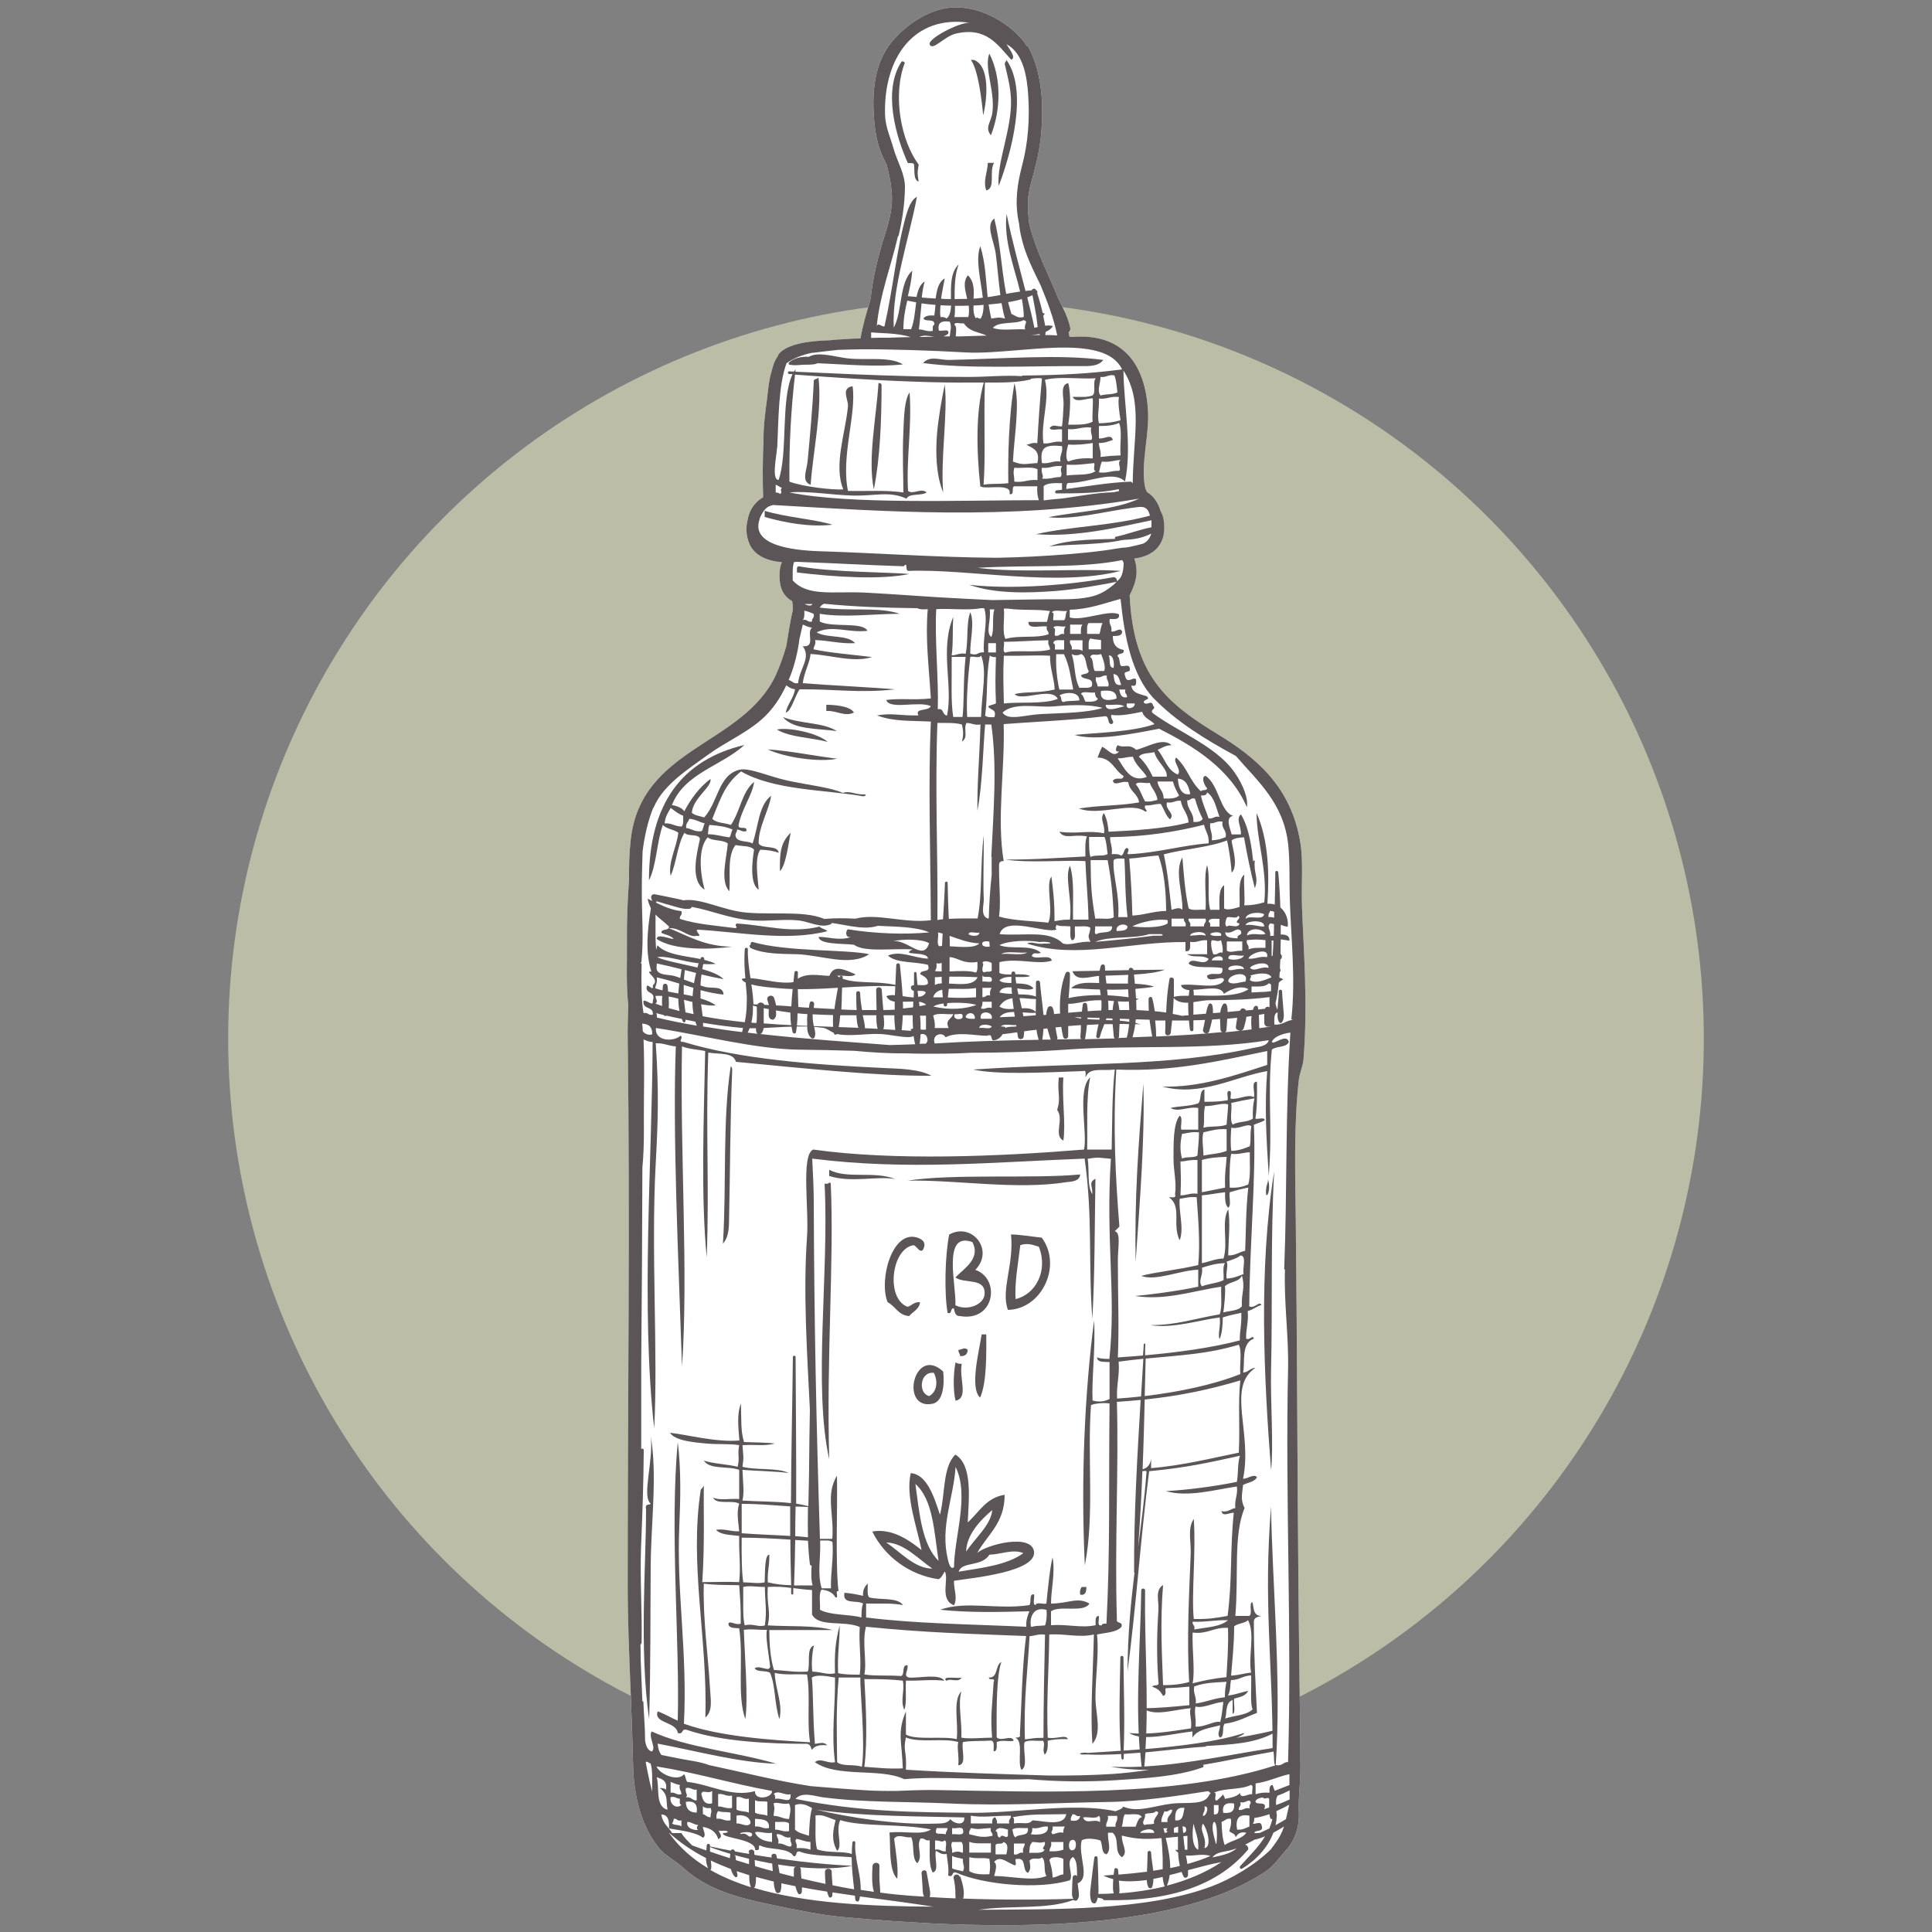 <?xml version="1.0" encoding="UTF-8"?>
<svg xmlns="http://www.w3.org/2000/svg" id="Layer_1" viewBox="0 0 100 100">
  <rect x="0" y="0" width="100" height="100" fill="#808080" stroke="none"/>
  <defs>
    <style>.cls-1{fill:#bcbda6;}.cls-2{fill:#5b5557;}.cls-2,.cls-3{fill-rule:evenodd;}.cls-3{fill:#fff;}</style>
  </defs>
  <circle class="cls-1" cx="50" cy="53.76" r="38.19"></circle>
  <path class="cls-3" d="m67.47,54.81c.23-2.91,0-5.66-.08-7.89-.04-1.11.07-2.33-.08-3.27-.47-2.97-2.35-4.47-4.3-5.66-2.63-1.6-4.34-3.04-4.54-7.17.19-.42.54-1.06.24-1.91.99-.12,1.75-.73,1.51-2.07-.03-.14-.08-.27-.15-.39-.12-.42-.37-.79-.7-.98-.05-.09-.09-.19-.11-.3-.22-1.17.23-2.64.16-3.9-.14-2.47-1.34-4.04-3.94-3.83-.04,0-.09-.01-.13-.02-.01-.08-.02-.15-.04-.23.06-.04.1-.12.09-.19-.1-.53-.37-1.05-.62-1.54-.5-1.24-1.19-2.53-1.51-3.89-.03-.22-.05-.45-.06-.68,0-.19-.01-.37,0-.56.04-.5.19-.98.32-1.46.19-.72.33-1.44.38-2.17.1-1.4,0-3.03-.69-4.28-.01-.03-.04-.04-.07-.04-.74-1.14-2.43-2.11-3.92-1.99-1.18.1-2.34.89-3.08,1.79-.87,1.06-1.01,2.5-.92,3.83.03.5.1,1,.23,1.48.1.36.26.69.43,1.03.12.45.22.91.26,1.37.08.78-.1,1.47-.33,2.2-.33,1.04-.65,2.25-.76,3.4-.21.69-.41,1.37-.52,2.03-.35,0-.71.02-1.06.05-.16,0-.33.02-.49.04-1.06.03-2.23.17-2.69.72-.02.04-.03.08-.05.12-.16.22-.25.49-.31.77-.15.46-.18.98-.24,1.44-.09.69-.19,1.43-.18,2.15-.05,1.01-.05,2.03-.02,2.93-.49.28-.74.73-.81,1.21-.09.36-.07.76.08,1.15.26.67.97.94,1.7,1-.18.39-.14,1.01-.04,1.32.1.32.31.55.57.69,0,.02.01.03.01.05.02.12.03.25.03.4-.15.62-.23,1.25-.34,1.88-.17.6-.39,1.17-.56,1.54-1.74,3.62-6.93,3.68-7.49,8.45-.08.72-.1,1.42-.09,2.1-.08,1.07-.12,2.14-.11,3.23.01,1.02-.05,2.18.07,3.27-.02.59-.04,1.18-.03,1.76.13,9.58-.01,19.35,0,28.45,0,.76.02,1.52.04,2.29.07,2.29.19,4.58.24,6.86.03,1.49.4,3.16,1.39,4.32.29.34.82.61,1.2.96,1.26,1.16,2.91,1.57,4.54,1.91,1.28.27,2.52.53,3.67.64,7.43.69,17.09.94,21.99-2.39.37-.25.72-.76,1.02-1.09.47-.51.68-1.24.65-1.91-.04-.8.09-1.59.08-2.38-.01-.8,0-1.6-.02-2.4-.03-2.17-.06-4.34-.08-6.51-.06-6.42-.07-12.84-.14-19.26-.03-2.52-.11-5.09.16-7.41.04-.34.21-.69.24-1.04Z"></path>
  <path class="cls-2" d="m51.21,2.78c.63,1.22.6,2.91.08,4.22-.34-.4.02-.68.08-1.2.13-1.14-.45-2.3-.16-3.03Z"></path>
  <path class="cls-2" d="m51.69,9.63c-.11-1.21.68-2.92.64-4.46-.02-.62-.17-1.2-.32-1.83-.02-.13.08-.14.08-.24,1.14,1.59.25,4.84-.4,6.53Z"></path>
  <path class="cls-2" d="m46.67,3.18c.09-.01.14.02.16.08-.64,1.68-.2,4.02.72,5.26-.07.44-.07.44,0,.88-.28-.09-.2-.54-.24-.88-.02-.11-.2-.07-.32-.08-.63-1.4-1.31-3.77-.32-5.26Z"></path>
  <path class="cls-2" d="m51.13,8.43h.32c-.27.49.1,1.29-.4,1.43-.18-.49.06-.92.08-1.43Z"></path>
  <path class="cls-2" d="m53.76,16.16c.17-.03.21.05.32.08-.12.09-.09.33-.32.32-.15-.15,0-.2,0-.4Z"></path>
  <path class="cls-2" d="m46.75,18.87c-.68-.44-1.9-.21-2.87-.32-.68-.08-1.53-.37-2.02-.08-.37-.03-.77.07-1.02.29-.04.03-.02.11.03.12.24.04.44.02.68,0,.24-.01.47.01.7-.05.02,0,.04-.02.05-.03,1.51.06,3.04.21,4.45.06Z"></path>
  <path class="cls-2" d="m57.11,18.63c-.27.35-.77.32-1.2.32-2.42-.02-5.89.16-8.13-.16.34-.4.89-.15,1.35-.16,2.7-.05,5.67-.31,7.97,0Z"></path>
  <path class="cls-2" d="m42.36,19.51c.21,1.69-.28,3.84-.4,5.58-.5-.16-.2-.77-.16-1.2.12-1.25.27-2.94.32-4.14-.02-.18.23-.09.24-.24Z"></path>
  <path class="cls-2" d="m48.9,19.91c.17,1.47-.23,3.85-.08,5.58-.37-.89-.4-2.04-.32-3.03.07-.84.25-1.84.4-2.55Z"></path>
  <path class="cls-2" d="m39.58,26.44c1.07.33,2.62.44,3.51.72-1.2.13-2.39-.09-3.51-.4v-.32Z"></path>
  <path class="cls-2" d="m58.38,27.88c-1.18.34-2.9.27-4.06.4,1.09-.4,2.61-.36,4.06-.4Z"></path>
  <path class="cls-2" d="m47.07,29.71c-1.49.31-3.85.16-5.82-.08v-.16c-.01-.09.02-.14.08-.16,1.79.32,4.65.3,5.74.4Z"></path>
  <path class="cls-2" d="m57.66,29.87c.1.03.16.1.16.24-1.03.2-2.1.39-3.19.48-1.45.11-3.12.15-4.46-.32,2.26.25,5.15.02,7.49-.4Z"></path>
  <path class="cls-2" d="m44.2,36.88c-.46.24-.92-.12-1.43-.08v-.32c.32,0,1.22.04,1.43.4Z"></path>
  <path class="cls-2" d="m40.53,37.12c.96.36,2.05.26,2.79.72-1.03-.14-2.27-.07-2.79-.72Z"></path>
  <path class="cls-2" d="m42.84,38.4c-.86-.23-1.95-.23-2.63-.64.6-.13,2.1.17,2.63.64Z"></path>
  <path class="cls-2" d="m39.74,38.79c1.14.07,2.35.33,3.59.48-.93.2-2.73-.07-3.59-.48Z"></path>
  <path class="cls-2" d="m40.93,43.1c-.11.46-.24,1.69-.56,1.99-.02-.96.04-1.49.56-1.99Z"></path>
  <path class="cls-2" d="m44.99,49.39c-1.01.66-2.48.04-3.75,0-.75-.02-1.71,0-2.39-.32-.05-.07-.1-.14,0-.16-.01-.09.02-.14.08-.16,1.8.53,4.89.38,6.06.64Z"></path>
  <path class="cls-2" d="m44.28,50.43c-.16.18-.66.03-.96.08.81.53,2.15.16,3.35.56-2.04-.16-4.29.27-6.37.08-.49-.04-1.82-.14-1.91-.48.6-.19,1.81.32,2.71.16.49-.57,1.4-.31,1.83-.32.24-.64.83-.29,1.35-.08Z"></path>
  <path class="cls-2" d="m60.29,50.19c-.7.28-2.17.27-3.35.32-.52.02-1.23.34-1.43-.24,1.54-.02,2.99-.07,4.78-.08Z"></path>
  <path class="cls-2" d="m59.74,51.07c-1.41.23-2.81.16-4.3.08.42-.43,1.34-.24,2.07-.24.87,0,1.67-.03,2.23.16Z"></path>
  <path class="cls-2" d="m58.94,51.7c-.53.3-1.39.03-2.31.08-.69.04-1.46.38-1.75,0,1.13-.38,2.75-.32,4.06-.08Z"></path>
  <path class="cls-2" d="m37.82,55.21c.08,0,.06.1.08.16-.11,2.58-.11,5.4-.16,7.49-.01.59.02,1.12-.32,1.51.19-3.13-.03-6.38.4-9.16Z"></path>
  <path class="cls-2" d="m54.8,55.77h.24c-.08,1.12.13,2.36,0,3.27-.53-.29.05-1.08-.32-1.59.2-.67,0-.81.08-1.67Z"></path>
  <path class="cls-2" d="m59.18,56.09c.08,2.88-.17,5.88-.4,9.24-.06-3.4.14-6.01.4-9.24Z"></path>
  <path class="cls-2" d="m42.92,60.55c.94.49,2.31.04,3.43.48-.93-.18-2.25.21-3.43-.16v-.32Z"></path>
  <path class="cls-2" d="m65.95,60.63c-.19,3.58-.08,6.94-.16,10.28-.04,1.63.14,3.92,0,5.18-.37-4.75-.65-10.4.16-15.46Z"></path>
  <path class="cls-2" d="m55.91,60.79c-.02.38-.52.37-.72.4-2.61.41-5.68-.13-8.21-.08,2.33-.37,6.6-.09,8.92-.32Z"></path>
  <path class="cls-2" d="m42.92,75.53c-.84-3.76,0-9.66-.24-14.26h.16c.07-.05.14-.1.16,0,.18,4.07-.23,8.81-.08,14.26Z"></path>
  <path class="cls-2" d="m50.49,65.73c1.31.46,1,2.7-.8,2.39-.25.01-.27-.2-.32-.4-.21-.02-.06.31-.32.24-.18-.96-.14-2.98.08-4.06,1.17-.66,2.36.8,1.35,1.83Zm-1.04,1.83c.65.32,1.47-.05,1.51-.56.07-.9-1.04-.53-1.51-.88.44-.46,1.33-.97.88-1.83-1.6-.58-.81,2.3-.88,3.27Z"></path>
  <path class="cls-2" d="m52.17,67.8c-.38-1.04.32-2.32.16-3.9.31-.02,1.09.11,1.59.16,1.07,1.43.02,3.7-1.75,3.74Zm.64-3.35c-.1.87-.31,2-.24,2.79,1.02-.24,1.7-1.45,1.2-2.71-.33-.1-.58-.21-.96-.08Z"></path>
  <path class="cls-2" d="m47.78,64.69c-.18.17-.31-.16-.48-.24-1.17.15-1.47,2.78-.32,3.19.22-.07.33-.26.64-.24-.04.38-.37.48-.56.72-.57-.04-.71-.51-1.12-.72-.46-1.18.24-3.72,1.51-3.35.16.05.57.19.32.64Z"></path>
  <path class="cls-2" d="m50.81,69.07h.24c0,.88.04,2.48-.32,3.27-.55-.5-.05-2.41.08-3.27Z"></path>
  <path class="cls-2" d="m50.09,69.87c-.01.22-.14.34-.4.32.01-.14-.1-.17-.08-.32.19-.02.33-.16.48,0Z"></path>
  <path class="cls-2" d="m49.46,70.51c.07.06.18.09.32.08-.15.76.37,1.77-.32,1.91-.14-.53-.11-1.46,0-1.99Z"></path>
  <path class="cls-2" d="m48.82,70.99c.07.65.01,1.56-.56,1.67-1.71.33-.95-3.06.56-1.67Zm-.72,1.27c.44-.25.43-.83.24-1.2-.73-.1-.84,1.07-.24,1.2Z"></path>
  <path class="cls-2" d="m33.68,74.33c.35,1.98.02,4.44,0,6.69-.02,2.46,0,5.2-.08,7.97-.52-3.58-.16-8.05-.16-10.84-.07-.38.19-.22.24-.32-.48-.39.16-2.21,0-3.51Z"></path>
  <path class="cls-2" d="m55.99,82.14h.24c0,.23-.03.45-.32.4-.03-.18.01-.31.08-.4Z"></path>
  <path class="cls-2" d="m49.78,86.84c-.22.28-.57,0-.8.16-.27-.27.56-.12.8-.16Z"></path>
  <path class="cls-2" d="m36.55,95.53c2.19.48,5.18.95,7.57,1.04-2.06.43-5.49-.22-7.57-1.04Z"></path>
  <path class="cls-2" d="m67.47,54.81c.23-2.91,0-5.66-.08-7.89-.04-1.11.07-2.33-.08-3.27-.47-2.97-2.35-4.47-4.3-5.66-2.63-1.6-4.34-3.04-4.54-7.17.19-.42.54-1.06.24-1.91.99-.12,1.75-.73,1.51-2.07-.03-.14-.08-.27-.15-.39-.12-.42-.37-.79-.7-.98-.05-.09-.09-.19-.11-.3-.22-1.17.23-2.64.16-3.9-.14-2.47-1.34-4.04-3.94-3.83-.04,0-.09-.01-.13-.02-.01-.08-.02-.15-.04-.23.06-.04.1-.12.09-.19-.1-.53-.37-1.05-.62-1.54-.5-1.24-1.19-2.53-1.51-3.89-.03-.22-.05-.45-.06-.68,0-.19-.01-.37,0-.56.04-.5.19-.98.32-1.46.19-.72.33-1.44.38-2.17.1-1.4,0-3.03-.69-4.28-.01-.03-.04-.04-.07-.04-.74-1.14-2.43-2.11-3.92-1.99-1.18.1-2.34.89-3.08,1.79-.87,1.06-1.01,2.5-.92,3.83.03.5.1,1,.23,1.48.1.36.26.69.43,1.03.12.45.22.91.26,1.37.08.78-.1,1.47-.33,2.2-.33,1.04-.65,2.25-.76,3.4-.21.69-.41,1.37-.52,2.03-.35,0-.71.02-1.06.05-.16,0-.33.02-.49.04-1.06.03-2.23.17-2.69.72-.02.04-.03.08-.05.12-.16.22-.25.49-.31.77-.15.46-.18.98-.24,1.44-.09.69-.19,1.43-.18,2.15-.05,1.01-.05,2.03-.02,2.93-.49.28-.74.73-.81,1.21-.09.36-.07.76.08,1.15.26.67.97.94,1.7,1-.18.39-.14,1.01-.04,1.32.1.32.31.55.57.69,0,.02.01.03.01.05.02.12.03.25.03.4-.15.62-.23,1.25-.34,1.88-.17.6-.39,1.17-.56,1.54-1.74,3.62-6.93,3.68-7.49,8.45-.08.72-.1,1.42-.09,2.1-.08,1.07-.12,2.14-.11,3.23.01,1.02-.05,2.18.07,3.27-.02.59-.04,1.18-.03,1.76.13,9.58-.01,19.35,0,28.45,0,.76.02,1.52.04,2.29.07,2.29.19,4.58.24,6.86.03,1.49.4,3.16,1.39,4.32.29.34.82.61,1.2.96,1.26,1.16,2.91,1.57,4.54,1.91,1.28.27,2.52.53,3.67.64,7.43.69,17.09.94,21.99-2.39.37-.25.72-.76,1.02-1.09.47-.51.68-1.24.65-1.91-.04-.8.09-1.59.08-2.38-.01-.8,0-1.6-.02-2.4-.03-2.17-.06-4.34-.08-6.51-.06-6.42-.07-12.84-.14-19.26-.03-2.52-.11-5.09.16-7.41.04-.34.21-.69.24-1.04Zm-8.84-29.79s-.05-.09-.11-.09c-1.1.04-2.22.24-3.33.38.01-.12,0-.27.09-.31,1.11,0,2.33-.69,2.95-.08.38-1.77-.07-4.04-.08-5.74,1.03,1.6.5,3.47.48,5.83Zm-4.7-.81c.42.05.6-.14,1.04-.08-.16.26.07.35-.08.56-.34,0-.56.13-.96.08.14-.13-.07-.27,0-.56Zm-6.93,1.2c-.1-1.68.21-3.34.08-5.1-.27.39-.29,1.26-.32,1.99-.06,1.23,0,2.43,0,3.19-.85-.13-1.9-.06-2.87-.08-.37-1.83.45-3.95.24-5.42-.63.1-.21.69-.24,1.04-.12,1.34-.76,3.07-.24,4.3-.52.04-2.06-.13-2.79-.4-.02-1.97.09-3.79.29-5.54,2.02.15,4.05.29,6.07.36,1.04.04,2.07.06,3.11.05.19,0,.39,0,.59,0-.42,1.47-.38,3.53-.18,5.37.23.19,1.67-.2,1.51.4.29.08.08-.34.24-.4h1.2c-.02.29.01.52.08.72-4.12,0-9.75.23-12.91-.4.94-.09,2.18.13,3.27.16,1.2.03,1.88-.25,2.79.16.15-.3.77-.13,1.04-.32-.27-.26-.7.13-.96-.08Zm5.5-1.2c.39.04.93-.08,1.2.08v.56c-.47-.05-.71.14-1.2.08,0-.39-.08-.39,0-.72Zm1.2-.24c-.6.02-.7.14-1.27-.08.07-1.4.37-2.93.08-4.06-.31,1.72-.34,3.89-.32,5.18-.72.07-.82,0-1.28.08.11-1.44,0-3.45.07-5.29.78,0,1.58.02,2.33-.15.03,0,.05-.03.05-.05.2-.02.42-.05.57-.01-.1,1.09-.18,2.21-.24,3.35-.26-.05-.37.05-.56.08.32.18.73.28.56.96Zm1.27-.88c.06.35-.14.45-.08.8-.4-.06-.56.13-.96.08-.11-.81.14-.97,1.04-.88Zm-.88-3.43c.72-.19,1.78-.03,2.63-.08-.18.16.02.71-.16.88-.26.12-.67.08-1.04.08.15.35.72.06,1.04.08.03.38-.05,1.06,0,1.2-.3.18-.79.16-1.27.16.1-.57.16-1.59,0-2.15-.44.09-.22.73-.24,1.12-.02.44-.04.83-.08,1.12-.33.01-.44-.14-.64.08.06.18.45.03.64.08v.64c-.41-.06-.58.11-.96.08-.16-1.08.34-2.24.08-3.27Zm2.39,3.11h-1.2v-.56c.47.05.71-.14,1.2-.08-.07.3.13.51,0,.64Zm.08.16v.8c-.39-.03-.9,0-1.27.16-.18-.16-.06-.69,0-.88.48.03.88-.02,1.27-.08Zm-1.35,1.12c.54.04.97-.04,1.43-.08.04.12-.09.41.08.4-.32.26-1,.17-1.51.24v-.56Zm-1.2,1.12c.19-.18.57-.17.96-.16v.34c-.09.01-.19.02-.28.03-.1.01-.1.16,0,.16,1.04,0,2.17-.01,3.22-.22,0,.03,0,.06.01.1-.1.02-.2.04-.3.06-.87.02-1.75.2-2.62.32-.35.03-.68.06-.98.1v-.72Zm2.87-4.54c.42.05.6-.14,1.04-.08-.07.21.02.86.08,1.2-.32.1-.7.15-1.12.16-.1-.45.02-.68,0-1.28Zm.08-1.12c.31.04.39-.14.72-.08.1.25.12.57.16.88-.22.12-.61.08-.88.16-.2-.26.01-.64,0-.96Zm1.04,4.06c-.5.02-.54.03-1.04.08.05-.32-.08-.45-.08-.72.3,0,.5-.08.72-.16-.1-.34-.43-.03-.72-.08v-.64c.4,0,.77-.03,1.04-.16.18.4.03,1.14.08,1.67Zm-.08.8c-.39-.02-.6.14-1.04.08.06-.18.07-.41.16-.56.4.05.62-.07.96-.08-.2.17.07.45-.08.56Zm-11.41-12.16c.19-.82.32-1.66.33-2.51,0-.72-.39-1.31-.59-2.01-.16-.57-.42-1.12-.44-1.73-.09-2.93,1.46-5.21,4.38-4.78-.53-.04-2.19.83-2.07,1.12.15.36.74-.41,1.35-.56,1.59-.37,2.17.59,2.87,1.35.29-.1-.13-.59-.24-.8.89.48,1.06,1.73,1.12,2.64.08,1.2,0,2.44-.31,3.61-.26,1-.39,1.88-.19,2.91,0,.03.01.05.02.08.03.27.07.54.14.81.19.83.58,1.6.95,2.36,0,.02.02.04.03.06.35.85.68,1.7.86,2.6-.21-.01-.42-.02-.62-.02.01-.05.02-.11.02-.16.16-.07.29-.16.38-.3-.11-.04-.25-.04-.4-.02-.03-.17-.07-.34-.1-.5-.08-.41-.19-.81-.32-1.2.04-.05.01-.12-.05-.14-.05-.12-.2-.09-.23.01-.11,0-.21.02-.32.03-.33-1.29-.71-2.65-.98-3.99-.16,1.39.4,2.75.7,4.02-.24.03-.48.08-.72.12-.26-1.33-.29-2.61-.62-3.9-.46.35-.02,1.12.08,1.83.09.68.14,1.42.24,2.13-.22.04-.44.08-.66.11-.09-.88-.11-1.77-.38-2.64-.27.72.04,1.8.13,2.67-.16.02-.32.04-.48.05.03-.43.04-.88-.29-1.21-.28.35-.14.76-.04,1.22-.22,0-.44.01-.65.01,0-.58,0-1.25.21-1.79-.44.41-.4,1.16-.4,1.79-.17,0-.34,0-.51-.02.05-.35.13-.73.19-1.05-.32.18-.41.59-.47,1.04-.24-.01-.48-.03-.72-.05.03-.29.08-.57.15-.83-.24.14-.35.45-.42.8-.15-.01-.3-.03-.45-.04.1-.42.19-.84.23-1.32-.69.61-.5,2.1-.96,2.95-.1-2.04.79-4.59,1.2-6.77-.31.15-.46.63-.56.96-.49,1.72-.66,3.71-1.12,5.74-.14.05-.33-.23-.4,0,.15-1.6.74-3.12,1.1-4.67Zm7.29,5.07s.02.04.03.06c-.09,0-.19,0-.28,0-.06,0-.12,0-.18,0,.15-.01.3-.03.43-.05Zm-.63-1.89c.09-.03.18-.07.27-.11.07.36.14.73.2,1.09.03.18.04.37.07.56-.06.01-.11.02-.17.04-.1-.5-.23-1.03-.37-1.58Zm-.11,1.66c-.54-.04-1.26.09-1.67-.08.31-.36,1.16-.17,1.59-.4.28.07,0,.2.08.48Zm-1.75-.56c-.06-.24-.1-.49-.14-.73.22-.02.45-.04.67-.07.05.28.1.55.18.8-.33-.09-.42-.04-.72,0Zm.87-.85c.24-.04.48-.09.71-.16.06.32.1.63.1.93-.34.08-.44-.09-.64-.16-.06-.21-.12-.41-.17-.61Zm-2.78,1.17c.01-.18.34-.03.48-.08.33.46.72.43,1.19.64-.45.01-.89.03-1.34.04-.09,0-.17,0-.26,0,.01-.24.07-.51-.07-.6Zm0-.4c.03-.15.03-.35.03-.58.24,0,.47,0,.71-.01.02.19.03.39-.02.59h-.72Zm.98-.6s.06,0,.09,0c.14,0,.29-.02.44-.03,0,.28-.04.53-.15.71-.14.02-.21-.14-.24,0-.13-.18-.14-.42-.13-.68Zm-1.78,1.32c-.1-.45.15-.54.56-.48.11.28.03.39,0,.76-.11,0-.22,0-.32,0,.08-.03.16-.07.24-.14.08-.29-.31-.11-.48-.16Zm.4-.64c-.07-.06-.18-.09-.32-.08-.03-.15-.02-.36,0-.61.18.01.36.02.55.02-.02.29-.07.53-.23.66Zm-.64.32c-.11.02-.07.2-.08.32-.32.05-.45-.08-.72-.08.06-.43.09-.9.14-1.35.24.04.48.06.72.08-.02.19-.03.37-.06.55-.25-.01-.48,0-.56.16.1.19.61-.03.56.32Zm0,.62c-.2,0-.4,0-.6.01-.06,0-.11,0-.17,0,.23-.12.5-.05.77-.01Zm-.94-1.78c-.06.47-.1.99-.26,1.39h-.4c0-.56.09-1.02.2-1.48.15.03.31.06.46.09Zm-2.33,1.55c.27.05,1.41.02,2.04.25-.38,0-.76.02-1.14.03-.07,0-.14,0-.21,0-.23,0-.46,0-.69.01v-.3Zm-4.86,5.98c.07-1.52.06-3.23.48-4.38.38-.27.83-.44,1.33-.54.04,0,.09,0,.13-.01.4-.05.8-.1,1.2-.14.41-.02.82-.02,1.24-.03,1.35-.01,3.67.06,5.34.16,1.65.1,4.11-.37,5.92-.22.14.02.28.03.42.05.84.13,1.49.43,1.79,1.05-1.8.23-3.07.29-5.18.32,0,.01,0,.02.01.03-.9-.06-1.83.04-2.73.04-1.04,0-2.07-.01-3.11-.04-1.97-.05-3.94-.14-5.9-.23,0-.04,0-.09.01-.13-.03.04-.05.08-.08.12-.08,0-.16,0-.25-.01-.09,0-.09.13,0,.14.06,0,.12,0,.17.01-.62,1.31-.23,4.09-.72,5.47-.38,0-.1-1.24-.08-1.67Zm.16,2.39c-.06-.04-.13-.08-.24-.08v-.4c.12.04.2.12.32.16-.14.16.06.16-.08.32Zm-1.08,1.29c.08-.19.18-.39.32-.53.12-.12.25-.16.39-.19,5.69.32,12.17.82,18.94-.33-1.29.6-3.12.65-4.7.96,1.29.15,2.87-.29,4.3-.48.49-.06.82-.18.96.4-2,.54-4.04.54-5.9.96,2.08.16,4.17-.34,5.98-.72,0,.12,0,.24,0,.36-.61.12-1.23.36-1.84.49-.09.02-.06.14.02.15.58.04,1.26-.02,1.8-.31,0,0,0,.02,0,.03-.06.18-.16.34-.34.45-.03.02-.07.04-.11.05-.26.07-.52.13-.78.18-.39.02-.78.11-1.18.16-.6.08-1.2.14-1.8.19-1.26.1-2.51.17-3.77.19-.01,0-.02,0-.04,0-3.06-.02-6.24-.25-9.17-.34-1.49-.05-3.54-.34-3.07-1.66Zm1.72,3.17c0-.34-.02-.7.07-.94.04,0,.08,0,.13-.01,2.25.08,3.61.17,5.54.23.25-.26.06.21.24.24,3.14-.12,7.67.85,11,0-2.08-.14-5.25.12-7.41-.16,2.64-.16,5.24.05,7.49-.4.03.05.05.1.07.15,0,.21-.03.44-.1.63-.08.22-.27.32-.41.49-.37.3-.72.53-1.25.64-.75.16-1.56.11-2.33.12-.91.01-1.82.03-2.72.04-.46-.02-.93-.05-1.4-.07-1.76-.08-3.59-.24-5.26-.32-1.6-.07-2.9.22-3.67-.64Zm16.34,5.5h-.56c0-.19-.14-.23-.08-.48.28.06.31-.12.56-.08-.04.25.14.28.08.56Zm.96.56c-.31.05-.35-.18-.4-.4h.32c-.07.23.11.21.08.4Zm.4.32c.06.24-.52.4-.4,0h.4Zm-6.77-4.91c.07,0,.14,0,.2,0,.76.11,1.52.02,2.19.13-.09.15-.1.38-.16.56h-.96c-.02.42.63.17.96.24-.07.23.11.21.08.4-.67.23-1.45.03-2.23.24-.18-.37-.03-1.06-.08-1.56Zm0,1.72c.7,0,1.43-.07,2.31-.08-.06.24.08.29.08.48-.63.19-1.91,0-2.31.16-.18-.03-.03-.39-.08-.56Zm0,.72c.95.02,1.58-.04,2.39,0-.01.68.21,1.12.24,1.75-.9.21-1.56.09-2.07.24.36.4,1.89-.4,2.23.24-.65.29-2.06.15-2.79.24-.02-.97-.05-1.52,0-2.47Zm3.43-.8h.64v.56c-.1-.11-.35-.08-.56-.08.06-.24-.14-.23-.08-.48Zm-.56,2.55c-.12-.55-.19-1.14-.16-1.83.13,0,.27,0,.4,0,.3.63.34,1.17.48,1.83h-.72Zm1.04.56c-.36.05-.63.01-.8.08-.22.03-.07-.3-.24-.32.17-.16,1.03-.29,1.04.24Zm-1.35-2.95c.01-.23.33-.15.56-.16v.48h-.48c0-.13.04-.3-.08-.32Zm.56-.48c-.24-.06-.23.14-.48.08-.04-.12.09-.41-.08-.4.06-.18.45-.03.64-.08-.07.09-.11.21-.08.4Zm0-.72h-.56c-.04-.12.09-.41-.08-.4.11-.18.55-.03.8-.08-.11.1-.05.38-.16.48Zm-.48,4.46c.61-.06,1.73-.13,2.47.08-.81.26-2.01.26-3.19.32-.83.04-1.71.37-1.99-.08.63-.56,1.78-.24,2.71-.32Zm1.35-.64c.08-.18.5-.03.72-.08.01.15.05.27.16.32-.08.18-.37.16-.64.16-.09-.12-.1-.33-.24-.4Zm1.04-.16c.43-.04.82-.02.8.4-.36.11-.9.17-.8-.4Zm1.2.8c-.25.04-.96.35-.96-.08.32.03.76-.07.96.08Zm-.56-1.67c.3.02.31.33.4.56-.38.06-.35-.29-.4-.56Zm0-.32c-.28-.02-.14-.44-.24-.64.29-.05.29.61.24.64Zm-.48.16h-.48c-.14-.18-.04-.6-.24-.72.1-.24.26-.04.56-.16.1.23.26.69.16.88Zm-.8-1.12c0-.21-.03-.45.08-.56.3.05.21.04.56.08v.48h-.64Zm.56-.8h-.64c0-.21-.03-.46.08-.56h.72c-.09.15-.1.38-.16.56Zm-.56,1.91c0,.2-.3.13-.4.24.09.28.7.05.56.56-.12.12-.41.07-.64.08-.28-.53-.19-1.07-.4-1.75.17.12.43.05.48,0,.31.11.23.62.4.88Zm-.4-1.91h-.56v-.48h.64c-.09.09-.09.28-.08.48Zm-1.27,15.06c.24.1.32.04.72.08.02.25-.05.58.08.72.26-.03.12-.46.16-.72.27.02.65-.06.8.08-.06.46-.18.32,0,.72-.52-.05-1.08.22-1.43.08-.72-.71-1.99-.37-3.27-.48.29-.98,2.38,0,2.95-.24-.1-.1-.03-.13,0-.24Zm6.77-6.45c.19.03.17-.15.4-.08.11.37.23.72.4,1.04-.07.14-.25.18-.48.16.03-.5-.33-.63-.32-1.12Zm-.48-1.12c.44.04.55.4.64.8-.57.12-.64-.61-.64-.8Zm2.47,3.03c-.21.08-.42.16-.72.16.06-.38-.12-.51-.08-.88.26.02.34-.14.64-.08-.07.39.23.41.16.8Zm-.88-.96c-.13-.4-.31-.75-.4-1.2.18.02.3-.02.32-.16.38.26.47.81.64,1.27-.28-.06-.31.12-.56.08Zm-.24.32c.07.33.27.52.24.96-1.3.09-2.59.48-4.06.56-.33.04.06-.2-.16-.32-.2.04-.13.34-.32.4-.09-.09-.28-.09-.48-.08.06-.38-.09-.55-.08-.88,1.81-.02,3.39-.27,4.86-.64Zm-.96,5.26h-.72v-.4h.64c-.03.19.15.17.08.4Zm0,.8v.48c.29.05.24-.24.24-.48.38.06.51-.12.88-.08v.72h-1.04c.39.22.74,0,1.12.24-.22.44-.87-.15-1.04.24.31.3,1.2.12,1.75.24.07.55-.49.13-.8.4.05.45.9-.12.88.24-.32.5-1.53.12-2.23.24.06.17.22.24.44.26-.01.1-.02.2-.03.29-.34,0-.61,0-.77.06,0-.3,0-.6,0-.89,0-.12-.21-.17-.23-.03-.1.56-.15,1.15-.17,1.73-.2-.03-.39-.05-.59-.07-.03-.22-.07-.45-.13-.67-.03-.11-.18-.08-.19.03,0,.21,0,.41.01.62-.21-.02-.43-.03-.64-.04,0-.7-.08-1.4-.15-2.07-.01-.12-.22-.18-.24-.03-.11.7,0,1.4.02,2.1-.17,0-.34,0-.51,0-.02-.18-.05-.35-.1-.52-.02-.08-.14-.08-.17,0-.04.17-.07.35-.08.52-.07,0-.15,0-.22,0,0-.08.01-.16,0-.24-.02-.68-.16-1.34-.18-2.02,0-.12-.17-.14-.21-.03-.19.57-.05,1.14.02,1.72.02.21.02.4,0,.59-.23.01-.47.02-.7.04,0-.12-.02-.24-.04-.36-.02-.1-.19-.1-.21,0-.02.12-.04.25-.05.38-.24.02-.48.04-.71.06,0-.13,0-.26,0-.39.02-.54.1-1.08.09-1.62,0-.14-.18-.15-.23-.03-.24.62-.32,1.36-.28,2.08-.1,0-.21.02-.31.03-.01-.12-.03-.23-.08-.34-.04-.09-.2-.09-.24,0-.05.11-.08.24-.09.38-.05,0-.09,0-.14.01-.05-.58-.14-1.16-.18-1.69-.01-.13-.21-.13-.21,0,0,.23,0,.48,0,.73-.28-.1-.59-.11-.91-.11-.02-.1-.04-.2-.06-.31.34.04.69.11.84,0-.15-.22-.52-.25-.89-.26-.02-.11-.03-.22-.04-.33.29,0,.58.02.76-.05-.19-.1-.48-.09-.77-.09,0-.02,0-.04,0-.05,0-.13-.19-.13-.2,0,0,.02,0,.04,0,.06-.24,0-.46,0-.62-.08v-.56c.95-.23,2.02.16,2.71-.08-.06-.36-.83-.02-1.04-.24.12-.24.18-.07.48-.16-.52-.47-1.55-.15-2.15-.4.46-.24,1.52-.27,2.07-.16.4-.06.93.1.24.08-.41.06-.61-.14-.88,0,2.59.82,5.33-.11,8.21-.08Zm.96-.8h-.72c.07-.23-.11-.21-.08-.4h.88c.07.23-.11.21-.08.4Zm.08.48c-.26-.08-.41-.01-.8,0,0-.21.82-.28.8,0Zm.88.88c-.24-.06-.23.14-.48.08-.08-.18-.16-.61-.08-.72.3,0,.23.09.48,0,.05.19.11.36.08.64Zm0,.4h-.56c.02-.22.65-.34.56,0Zm-.08-1.27c-.21,0-.45.03-.56-.08.02-.12.66-.19.56.08Zm-.08-.48h-.48c0-.11.01-.23-.08-.24.01-.23.33-.15.56-.16v.4Zm1.04-.16c-.09.31-.55,0-.64.16-.18-.03-.06-.42,0-.48.17-.05.52.1.56-.08.26.12-.32.33.08.4Zm1.27.16c-.34,0-.56-.13-.96-.08.05-.24,1.02-.3.96.08Zm-.96-.4c.02-.33.73-.38.96-.24-.05.35-.77.03-.96.24Zm1.27.88c.06-.29-.2-.44,0-.64.07,0,.13.02.2.03,0,.2,0,.41-.01.61-.06,0-.12,0-.18,0Zm.17.23c0,.27-.02.54-.04.81-.02,0-.04,0-.05,0v-.8s.06,0,.1,0Zm-.47,4.28c0,.17.18.23.3.17v.02c-.18.03-.37.05-.56.08-.01-.23-.01-.46-.02-.69.09-.02.19-.03.28-.05-.01.16,0,.33,0,.47Zm.06-.74c-.13.01-.25.03-.38.04,0-.04,0-.07-.01-.11-.02-.12-.18-.09-.21,0-.02.04-.03.09-.05.13-.12.01-.24.02-.36.03-.04-.1-.19-.15-.26-.06-.02.03-.04.06-.06.08-.21.02-.42.04-.63.06,0-.13,0-.25-.05-.37-.03-.08-.14-.1-.19-.02-.08.12-.12.27-.14.42-.13.01-.25.02-.38.03.01-.15,0-.3-.04-.43-.03-.08-.14-.1-.18-.02-.08.15-.11.32-.14.48-.22.02-.43.03-.65.05,0-.22,0-.43,0-.65.3-.04.6-.1.83-.1,1.03,0,2.08-.03,3.11-.16v.53c-.07-.05-.18-.04-.23.05Zm-.72,1.02s0,.03,0,.05c-.18.02-.37.05-.55.07.07-.02.13-.06.15-.14.05-.17.11-.38.13-.58.09-.01.18-.03.27-.04-.03.21-.02.42,0,.64Zm-.6.12c-.26.03-.52.06-.78.08.04-.02.08-.06.08-.13.02-.19.03-.38.04-.57.17-.02.35-.03.52-.05-.03.15-.05.32-.07.46-.02.13.09.2.2.2Zm-4.38-.53c.17,0,.35,0,.52,0,0,.21,0,.42-.01.63,0,.19.27.18.29,0,.02-.21.04-.42.07-.63.29,0,.58,0,.87,0,.01.16.03.32.05.47.01.11.18.12.18,0,0-.16,0-.32,0-.48.2,0,.4-.01.6-.02-.03.16-.06.33-.1.49-.05.21.27.3.32.09.05-.18.11-.39.15-.6.13,0,.27-.02.41-.03,0,.19.02.39.02.54,0,.08.05.12.1.14-1.12.11-2.27.18-3.43.23,0,0,0-.01,0-.02,0-.28-.02-.56-.05-.83Zm.9-.34c.02-.27.04-.55.05-.82.19.2.46.25.75.24,0,.22,0,.43.02.65-.11,0-.22.02-.33.03-.16-.04-.33-.07-.49-.1Zm4.08-1.1v-.32c.35,0,.72.03.88-.16.06,0,.1.03.13.07,0,.11,0,.22,0,.33-.35.06-.44.03-1,.07Zm-.08-.64c-.02-.14.14-.21,0-.24.36-.12.93-.2,1.1.06,0,.01,0,.02,0,.03-.29.12-.77.34-1.1.15Zm.96-3.27c-.03-.17.05-.21.08-.32.09,0,.15.02.21.05,0,.1,0,.2,0,.3-.07-.02-.16-.04-.28-.03Zm0,2.63c-.38-.11-.72.23-.96,0,.1-.2.98-.41.96,0Zm-.08-.56c-.41-.06-.58.11-.96.08.03-.26,1.1-.64.96-.08Zm-1.04-.88c.45-.04.51-.04.96,0v.4c-.33,0-.65-.02-.88.08.06-.24-.14-.23-.08-.48Zm0-.24c.04-.43.79-.4.96-.08-.32.09-.61-.08-.96.08Zm-.08,2.39c-.24,0-.68.21-.88,0-.07-.39,1.13-.63.88,0Zm-.88-.64c-.05-.26.85-.26.8,0-.31-.09-.7.14-.8,0Zm0-.56c-.01-.33.55-.08.8-.16-.04.23-.67.28-.8.16Zm.72-.4c-.44-.01-.57.13-.8,0v-.48h.8v.48Zm-.24-.64c-.29-.03-.63,0-.64-.32.4.12.55-.29.8-.08.12.3-.22.15-.16.4Zm.56,2.63c-.57.41-1.87.34-2.83.32,0-.1,0-.19-.02-.29.61-.01,1.42-.24,1.58.21.27-.19.85-.48,1.27-.24Zm-5.85,1.75c0-.06.01-.13.02-.19.24,0,.48.02.71.02.04.29.08.58.14.87-.34.01-.68.03-1.02.04.06-.22.11-.45.14-.68.1,0,.19,0,.29.02-.09-.03-.18-.06-.28-.09Zm-.81-.12s0-.06,0-.1c.16,0,.33.01.49.02,0,.05,0,.09,0,.14-.16-.03-.32-.05-.49-.06Zm.48.18c-.02.23-.05.46-.12.7-.15,0-.29.01-.44.02.02-.02.04-.05.04-.09,0-.21.02-.42.03-.64.16,0,.32,0,.49.01Zm-1.58,0c-.05.2-.09.41-.12.63-.01.11.17.13.19.03.06-.24.15-.46.23-.66.14,0,.29,0,.43,0,.02.22.04.43.06.64,0,.04.02.07.05.1-.52.01-1.04.03-1.56.04.02-.02.03-.03.03-.06.04-.22.07-.45.09-.68.19-.01.39-.02.58-.03Zm-.57-.26s0-.06,0-.08c.21,0,.42.02.63.02,0,.03-.01.06-.02.09-.21,0-.42-.02-.61-.03Zm.95.05s.02-.06.03-.09c.1,0,.21,0,.31.01,0,.03,0,.06,0,.09-.12,0-.23-.01-.35-.01Zm-2.52.87c-.03-.16-.06-.32-.09-.49.1-.01.2-.02.3-.03.03.18.06.36.1.52.04.15.26.11.26-.04,0-.17,0-.35,0-.52.22-.02.44-.04.66-.05,0,.21-.01.42-.03.62,0,.04.02.08.05.1-.42,0-.84.02-1.26.02.02-.04.03-.08.02-.13Zm.89-1.02c.12,0,.23,0,.35.01,0,.02,0,.04,0,.06-.12-.02-.24-.04-.35-.07Zm-1.22,1.16c-.15,0-.29,0-.44,0,.03-.18.05-.37.06-.56.07,0,.13-.02.2-.02.05.19.11.38.16.54,0,.02.02.03.02.04Zm-3.16-22.27h.24c-.14.4.01,1.07-.16,1.43-.31-.22-.01-.83-.08-1.43Zm.32,1.75v.48h-.4v-.48h.4Zm-.32.64c.07.06.18.09.32.08-.03,1.03-.04,1.42,0,2.39-.1.08-.29.08-.4.16.08.21.46.12.32.56-.2.01-.38.01-.48-.08.15-1.16.03-1.89.24-3.11Zm-2.11,16.98c0-.12.01-.24.02-.36.48,0,.87,0,1.46.03-.2.44-.88.36-1.47.33Zm1.4.23v.48c-.7.04-.96.03-1.46.01.02-.15.03-.3.05-.45.41-.01.91.04,1.42-.04Zm0-.8c-.34-.11-.86-.08-1.37-.06,0-.25,0-.5,0-.74.44.02.69.37,1.44.25,0,.21.03.45-.08.56Zm-1.36-1.37c0-.18,0-.36-.01-.53.48.16.93.36,1.54.39-.24.26-.98.18-1.52.15Zm.97-.62c.03-.18.39-.03.56-.08,0,.23-.45.19-.56.08Zm1.2,4.78c-.06.18-.45.03-.64.08,0-.24.52-.19.64-.08Zm-.56-.4c-.13-.47.67-.4.56,0h-.56Zm.48-1.2c-.23-.07-.21.11-.4.08v-.48h.48c-.07.09-.11.21-.08.4Zm-.4-.72v-.32c.06.16.44-.02.48.16.08.29-.31.11-.48.16Zm.48-.56c-.19.1-.15-.01-.4.08-.21-.1.06-.48-.08-.48.03-.18.42-.06.48,0v.4Zm-.48-1.35c-.08-.18.2-.21.36-.16,0,.08.01.17.02.25-.15.04-.38-.01-.38-.09Zm0,2.95h.48v.32c-.29-.07-.42.14-.56,0,.06-.07.09-.18.08-.32Zm.48-7.49c-.01.29,0,.6,0,.91-.08.74-.13,1.48-.15,2.22,0,.02-.01.04-.02.06-.45-.12-.22-.74-.24-1.04-.04-.72,0-1.83,0-3.27-.19,1.48-.07,3.04-.32,4.3-.51,0-1.02-.01-1.49.02-.03-.63-.05-1.25-.06-1.86,0-.09-.13-.09-.14,0-.02.62-.06,1.25-.1,1.88-.1.01-.2.02-.29.04.03-3.46-.13-6.7,0-10.2.46,0,.92-.02,1.27.08.09.41.07.58,0,.88.36-.21.05-.67.24-.96.26,0,.4.13.72.08-.06,1.89-.17,2.87-.16,4.46.27-1.38.3-3.38.4-4.46h.32c.31,2.19.11,4.49,0,6.85Zm-2.79,3.9c.08.02.17.04.25.06-.01.21-.02.43-.03.64-.05,0-.1.01-.13.02-.18-.08-.03-.5-.08-.72Zm.72-14.26h.72c-.13,1.2-.07,2.37-.16,3.11h-.48c-.13-.76-.07-1.81-.08-3.11Zm.96,0c.16-.05.52.1.56-.08.32.84.04,1.87,0,3.19h-.72c-.06-1.03.07-2.29.16-3.11Zm.72-.24c-.43,0-.27.19-.72.08-.02-.67.24-1.61,0-2.15-.22.58-.09,1.5-.24,2.15-.32-.06-.45.08-.72.08.09-.74.03-1.17.08-1.99-.71,1.71,0,3.51-.32,5.1-.26,0-.14-.39-.48-.32.05-1.57-.17-3.63-.08-5.18.74-.05,1.65.08,2.31-.05.06,0,.12,0,.17,0,.22.63-.09,1.59-.01,2.28Zm-2.47,16.1c.13.03.2,0,.27-.02,0,.15,0,.3,0,.44-.12,0-.24,0-.35-.02.07-.09.11-.21.08-.4Zm.27.7c0,.11,0,.23.01.34-.14,0-.27.03-.36.08v-.4c.13,0,.24-.01.35-.02Zm.03.66c0,.13.02.27.03.4-.14,0-.3,0-.5,0,.07-.23.24-.34.46-.39Zm.07.72s0,.06.01.09c.01.09.16.08.17,0,0-.04,0-.07.02-.11.59-.05,1.3.01,1.5.1-.59.2-1.34.28-2.23.08.11-.08.3-.13.53-.16Zm1.62.79c-.2.01-.38.01-.48-.08.03-.27.51-.31.48.08Zm-1.04-.24c.12.04.41-.09.4.08.09.27-.58.24-.4-.08Zm-.08,0c-.12.3-.43.29-.24.72h-.72c.03-.27-.03-.45-.08-.64.21-.16.7-.05,1.04-.08Zm-.4,1.2c.63-.32,1.6-.07,2.15-.08.31-.13.17.21.32.24.13,0,.37-.09.48-.32.26-.03.51-.06.76-.1.01.09.03.17.04.25.02.14.26.14.29,0,.02-.1.03-.2.03-.3.22-.03.43-.06.64-.08.02.18.06.35.11.52-1.85.03-3.67.08-5.38.19-.17-.48.42-.62.56-.32Zm3.42-2.58c0,.11.01.22.02.33-.22,0-.44-.02-.65-.07.07-.24.33-.28.63-.26Zm-.63-.37c.15-.14.38-.18.62-.18,0,.11,0,.21,0,.32-.28,0-.53-.02-.62-.14Zm.67.93c.02.18.04.37.07.55-.27.02-.54.01-.74-.12.17-.28.4-.39.67-.43Zm.09.71c.01.08.02.16.04.24-.27.01-.53.02-.79.03.16-.22.44-.27.76-.27Zm.11.68s0,.05.01.07c-.17.02-.49,0-.56.08-.01-.09-.15-.07-.24-.08.12-.16.51-.06.78-.07Zm1.01-.69c-.18-.17-.44-.2-.72-.18-.04-.18-.08-.36-.12-.53.26,0,.55.05.85.05,0,.22-.01.44-.01.67Zm0,.18c-.22.02-.43.03-.64.05-.01-.07-.02-.13-.04-.2.24.02.47.04.68.02,0,.05,0,.09,0,.14Zm-1.79-3.17c.29-.18.93-.03,1.35-.08-.29.18-.93.03-1.35.08Zm4.86-1.43h.88c.03.43-.57.23-.8.4-.17.01-.04-.28-.08-.4Zm.96-3.43c.1-.11.35-.08.56-.08.06,1.06.02,1.8.16,3.03h-.48c.08-1.23-.3-2.15-.24-2.95Zm.72,3.43c-.01.25-.32.22-.56.24-.09-.31.4-.44.56-.24Zm1.12.4h.64c.25.11-.28.08-.4.08-.94.13-2.29.26-3.03.32.74-.32,1.99-.14,2.79-.4Zm.96-.56c-.35.26-1.43.22-1.83.16.43-.23,1.33-.42,1.83-.32v.16Zm-1.83-.4c-.02-.91-.07-1.91-.16-2.95.53-.03.99-.13,1.51-.16.29.8.39,1.78.4,2.87-.65.01-1.12.21-1.75.24Zm-.96.08c-.19.15-.64.05-.96.08-.2-1.21-.23-1.66-.24-3.03h.88c.2,1.06.26,1.75.32,2.95Zm-1.2-3.11c-.08-.17-.08-.58-.08-1.04h.8c.1.25.12.57.16.88-.19.15-.67.02-.88.16Zm-14.42-12.19c-.24.06-.23-.14-.48-.08.09-.09.09-.28.08-.48.19.03.33.1.48.16.07.23-.11.21-.08.4Zm-.38-.91c.13.01.26.01.39,0,0,.12-.24.1-.39,0Zm-.25,1.73c.05-.22.1-.44.15-.66.15.06.29.13.48.16-.32.23.23,1.02-.48.96.45.6-.17,1.15-.24,1.91-.26.05-.3-.13-.49-.16.3-.7.48-1.46.57-2.21Zm-8.24,16.86s.04-.05.04-.08c.13-1.24.01-2.51.02-3.75,0-.65.02-1.3.04-1.95.1-.82.28-1.57.54-2.23.02-.02.03-.04.04-.06.5-1.18,1.83-2,2.83-2.73.88-.64,1.93-1.09,2.75-1.81.54-.47.96-1.09,1.28-1.77.12.1.25.18.45.21-.08.48-.38.73-.48,1.2.28-.04.47-.86.72-1.2,1.83-.02,3.07.21,4.94,0-1.11-.1-3.46-.21-4.78-.32.07-.57.39-1.12.4-1.51,1.1.06,2.21.46,3.19.16-1.01-.13-2.08-.2-3.03-.4,0-.19.14-.23.08-.48.73.02,1.28.2,2.07.16-.39-.46-1.46-.24-1.99-.56.82-.4,1.63.04,2.63-.08-.27-.49-1.81-.14-2.47-.48v-.4c1.3.21,2.8,0,4.14,0-1.14-.38-2.44-.11-4.14-.32.05-.09.13-.16.22-.2,1.6.16,3.21.21,4.83.23.13.07.32.07.54.05-.13,1.52.05,2.85.16,4.62-.94.1-1.51-.02-2.31.08.18.53,1.67.03,2.31.32-.12.28-.86.08-.64.48-1.02.02-1.33-.14-2.15,0,.89.33,1.71.26,2.79.32-.14,3.18-.02,6.66,0,10.28-1.34.18-2.78-.38-3.9-.08-.01,0-.03,0-.04,0-.51-.03-1.01-.03-1.52.01-.12,0-.12.18,0,.18.84.04,1.89.45,2.72.18.95.05,1.97.04,2.66.34-1.26.12-2.78.07-4.22-.16-.13.12-.12.45.16.4-.58.22-1.3-.04-1.67,0,.05.39,1.2.33,1.83.4.54.4,1.94.18,3.03.24-.69.36.8.06.8.48-.77-.04-1.41-.44-2.07-.16.44.41,1.4.3,2.07.48.17.46-.38.2-.4.48.26.15.41.23.4.48-.08.13-.33.09-.54.08-.02-.21-.04-.41-.05-.61,0-.08-.13-.08-.13,0,0,.2,0,.41,0,.62-.07,0-.12.03-.16.08-.01.14.05.19.15.22,0,.11,0,.23-.01.34-.18-.01-.38-.04-.57-.07-.03-.55-.09-1.09-.14-1.61-.01-.12-.18-.12-.19,0-.02.5-.05,1.03-.07,1.56-.18-.01-.33,0-.44.05.07.17.23.25.43.29,0,.14,0,.27,0,.41-.19.01-.39.02-.59.02-.03-.35-.06-.69-.08-1.04-.01-.18-.29-.19-.29,0,.01.35.01.69.02,1.04-.25,0-.5,0-.75,0-.05-.29-.09-.59-.1-.88,0-.13-.2-.13-.2,0,0,.29,0,.58.02.88-.26,0-.53-.02-.79-.03.03-.56.02-1.14.07-1.67,0-.09-.14-.11-.15-.02-.08.52-.21,1.1-.28,1.67-.36-.02-.72-.04-1.07-.06,0-.06.01-.13.02-.19.02-.15-.2-.22-.23-.06-.02.08-.03.16-.04.24-.18-.01-.37-.02-.55-.04-.01-.6-.05-1.2-.02-1.78,0-.11-.17-.11-.18,0-.05.54-.14,1.15-.16,1.75-.27-.02-.53-.04-.79-.05-.02-.13-.06-.25-.1-.38-.08-.22-.42-.12-.35.1.03.09.05.17.08.26-.08,0-.16-.01-.24-.01-.06-.15-.29-.16-.35-.02-.07,0-.14,0-.21-.01-.04-.96-.32-1.97-.29-2.85,0-.1-.15-.1-.16,0-.06.76.03,1.49.09,2.24.02.2.02.4.01.59,0,.32-.04.63-.1.95-.74-.08-1.47-.17-2.18-.31-.02-.21-.06-.41-.08-.62.27.05.52.08.76.06-.21-.16-.48-.27-.79-.36,0-.05,0-.11,0-.16,0-.09,0-.18,0-.27.38.1.77.19,1.19.23-.02-.48-.6-.3-.96-.4-.08-.02-.15-.05-.23-.07,0-.19.02-.38.05-.57.37.09.75.17,1.14.24-.21-.22-.62-.38-1.1-.52.02-.09.03-.18.05-.26.22.01.43.01.65-.01-.18-.09-.38-.15-.6-.21,0,0,0-.01,0-.02.03-.13-.16-.18-.19-.05,0,0,0,.02,0,.03-.81-.17-1.75-.21-2.23-.71-.14.4-.17.9-.16,1.43-.06-.04-.13-.08-.24-.08-.17.1.54.4.16.72.06.4-.3-.17-.32.08-.06.4.49.2.32.72.03.34-.29-.05-.48,0-.08.48.54.26.48.72-.24.06-.23-.14-.48-.08-.12-.67-.12-1.57-.1-2.56Zm14.93-1.03c-.3.98-1.13-.24-1.91-.1.53-.12,1.53-.13,1.91.1Zm-.16,3.19c-.11.03-.23.05-.34.07,0-.08-.02-.15-.02-.23.15.02.28.07.37.16Zm-.4-.4c-.01-.11-.02-.21-.04-.32.17,0,.36-.02.43.08-.07.15-.21.21-.4.23Zm.4.96v.72c-.11.02-.2,0-.28,0,0-.24,0-.48-.03-.72.1,0,.2,0,.3,0Zm-.28.96c.19-.03.34.01.36.31-.01.08-.05.14-.09.18-.11,0-.22,0-.32.01.03-.17.04-.34.05-.51Zm-7.76-.78s.11.05.15.02c.16-.12.14-.29.12-.47.25.04.5.08.75.11,0,.22.01.44.04.65-.48-.02-.95-.05-1.42-.09,0-.05,0-.11,0-.16,0-.21,0-.42,0-.63.09.02.17.04.26.05,0,.03,0,.05,0,.08,0,.16-.04.32.09.44Zm1.08.39c.02.1.03.2.06.29.02.08.16.09.17,0,.02-.1.03-.2.04-.3.18,0,.36,0,.54,0,0,.22.04.45.21.59.06.06.16.03.18-.05.06-.17,0-.35-.03-.52.15.01.3.03.46.05.2.03.37.18.57.27,0,.01,0,.02,0,.03.01.07.11.07.15.02.67.14,1.51-.03,2.22,0,.5.02,1.07.17,1.51.16.07,0,.15-.02.24-.05.02.14.04.28.08.42-.43.02-.86.03-1.28.04-.02,0-.04,0-.06,0-2.2-.17-4.48-.32-6.68-.57.04-.01.07-.03.09-.07.05-.07.07-.15.09-.24.48-.02.97-.06,1.45-.07Zm.81-.04c-.18,0-.35-.02-.53-.02.02-.21.03-.42.03-.63.17.02.34.03.51.04-.01.14-.02.28-.01.43,0,.06,0,.12,0,.18Zm1.34.05c-.33-.01-.66-.03-1-.04,0-.04-.02-.08-.02-.12-.03-.16-.04-.32-.04-.49.35.02.7.03,1.06.04-.01.21-.01.41,0,.61Zm.29.01c.04-.2.06-.4.08-.61.28,0,.56,0,.84,0,0,.02,0,.04,0,.06.02.2.03.41.1.59-.34-.01-.69-.03-1.03-.04Zm1.24-.61c.23,0,.47,0,.71,0,0,.24,0,.48.07.7-.22-.01-.44-.02-.66-.03,0-.22-.07-.43-.11-.65,0,0,0,0,0-.01Zm1.08,0c.18,0,.37,0,.56,0,0,.26.02.51.05.76-.21-.01-.41-.03-.62-.04.07-.22.04-.48.01-.72Zm1,0c.17,0,.34,0,.51,0,0,.23,0,.46.02.69-.04,0-.08.02-.12.04-.01.07.03.08.08.08-.18-.01-.37-.03-.55-.04.03-.25.05-.51.06-.78Zm0-.7c.18,0,.37-.01.54-.01,0,.1,0,.2-.01.3-.17.02-.34.04-.52.06,0-.12,0-.23-.01-.35Zm-7.6,1.38c0,.06,0,.13.02.19.01.04.04.07.07.09-.17-.02-.34-.04-.52-.06.04-.08.07-.15.1-.23.11,0,.22,0,.32,0Zm-.24-.3c.07-.28.09-.58.08-.88.07.02.13.03.2.05.01.22.01.45,0,.67,0,.06-.01.12-.02.18-.09,0-.18-.01-.26-.02Zm-.43.28c-.02.07-.03.14-.05.21-.68-.08-1.36-.18-2.02-.29,0-.06,0-.13,0-.19.68.12,1.4.21,2.08.27Zm-4.54-.78c.13.03.28.07.44.11.02.05.1.06.14.03.24.06.51.11.79.17.02.05.04.09.06.14.03.07.13.03.13-.04,0-.02,0-.04,0-.06.16.03.33.06.51.1.02.07.05.14.08.21-.71-.12-1.4-.26-2.07-.42,0-.11.01-.23-.08-.24Zm0-.88c.11-.01.23-.01.36,0-.02.17-.02.35-.01.52-.12-.04-.23-.08-.34-.12.15-.15,0-.2,0-.4Zm.69.03c.16.03.33.06.5.11,0,.22.02.44.06.64-.19-.05-.37-.1-.56-.15.02-.19.01-.4,0-.59Zm-.61-.99c.41.09.79.21,1.16.32-.02.17-.04.34-.05.51-.18-.03-.36-.06-.53-.1,0-.1-.02-.2-.03-.29-.01-.15-.23-.15-.24,0,0,.07-.01.15-.02.23-.14-.03-.27-.07-.38-.11.03-.19.13-.3.08-.56Zm0-.72c.44.09.86.19,1.28.3-.02.14-.05.29-.07.45-.11-.04-.22-.08-.33-.11-.3-.09-1.07.03-.88-.64Zm1.89,1.26c-.02.14-.03.29-.04.43-.15-.03-.31-.07-.46-.09,0-.16,0-.33,0-.49.17.05.33.1.5.15Zm-.49-.44c.01-.16.03-.32.05-.48.19.05.38.1.58.15-.04.17-.08.35-.11.53-.17-.06-.35-.13-.52-.19Zm.5,1.8c-.14-.03-.28-.06-.42-.09-.02-.21-.06-.43-.08-.65.15.04.3.08.44.11,0,.21.02.42.06.62Zm-1.9-2.94c.47-.11,1.29.21,2.16.31-.02.07-.04.15-.06.22-.76-.19-1.63-.33-2.1-.54Zm-.24,3.98c-.13.07-.37.01-.49-.15,0-.13-.02-.27-.03-.4.44.04.51.24.52.55Zm-.51,34.53c-.03-.73-.06-1.46-.09-2.19,0-.25,0-.49-.01-.74.03-.03.06-.06.06-.12.03-1.64-.09-3.27-.03-4.92.07-1.68.13-3.35.14-5.03,0-.08-.08-.1-.13-.06,0-.17,0-.34,0-.5,0-1.29,0-2.58,0-3.87.03-3.37.05-6.79.06-10.21.12-1.18.06-2.43.08-3.59.01-1.01.02-2.02-.02-3.03.14.06.27.13.47.13-.02,6-.62,13.74.08,20,.21-3.88-.17-9.09.08-13.71.12-2.2.17-3.77,0-6.22.42-.02.66.14,1.04.16-.17,4.58.13,10.83.32,16.57.34-4.84-.11-11.02,0-16.57.34.14.8.16,1.2.24-.07,3.48-.23,7.54.08,10.68.14-3.93-.06-6.35.08-10.6.54.1,1.3-.03,1.43.48,3.35.32,7.36.75,10.12.72-.67-.36-1.65-.36-2.47-.4-3.57-.17-7.42-.45-10.36-1.35-.35.01.04-.23-.16-.32-.3.3-1.33.33-1.27-.4,2.4.36,5.1,1.09,7.41,1.12.92.01,1.87.03,2.86.06.87.08,1.75.14,2.63.13.34.01.68.02,1.02.02.8,0,1.6,0,2.4-.05,1.64,0,3.32-.05,5.04-.17,3.33-.24,7.04.06,10.36-.48-.07.32-.58.35-.8.4-4.46.99-8.91.74-14.5,1.12,1.28.28,3.67.15,5.66.08.24-.08.14.18.16.32.21-.53.78-.32,1.51-.4-.15,1.36-.13,2.9-.16,4.14h-1.27c.03-1.01-.07-2.69.16-3.74-.7.63-.13,2.86-.32,3.74-4.39.36-9.83.59-14.02,0-.64.29-.21,3.07-.32,4.54-.2,2.83,0,5.93.15,8.92-.02.96-.03,1.92-.04,2.88,0,.7-.03,1.4-.04,2.12-.2-.05-.41-.1-.63-.13.01-2.53-.02-5.06-.03-7.59,0-.09-.14-.09-.14,0-.03,2.52-.09,5.04-.1,7.56-.79-.09-1.68-.08-2.51-.13.1-.46.03-.81,0-1.59.79.06,1.63.07,2.39.16-.61-.29-1.68-.13-2.39-.32.08-.54.04-.53,0-1.12.72-.04,1.1.06,1.67-.08-.35-.06-1.11-.06-1.59-.08-.18-.59-.13-1.14-.16-1.99-.22.56-.13,1.24-.08,1.91-1.22.1-2.68-.3-3.59-.4.25.41,1.24.5,1.91.56.63.05,1.19,0,1.67.08-.1.51.04.63-.08,1.12-.56-.14-1.23-.15-1.75-.32.3.48,1.27.27,1.83.48v1.51c-.44-.04-1.04.09-1.35-.08.16.4,1.01.11,1.35.32-.15.45-.04.96,0,1.43-.45.02-.71-.14-1.2-.08.23.27.75.26,1.2.32-.02,1.1.09,1.45,0,2.39-.73-.03-1.1,0-1.91,0,.13-2.02.06-3.58.08-5.01-.03.11-.15.2-.16.23-.6,3.92.36,7.67.24,11.79.4-.35.27-.93.24-1.51-.09-1.64-.38-3.65-.32-5.42.65.08,1.04.06,1.83.08.05.74.09,1.11.08,1.99-.27.1-.56-.18-.64,0,.01.25.32.22.56.24.24,1.58-.13,3.47.32,4.7.15-1.1-.03-3.2-.08-4.62.47-.06.63.01,1.2,0-.1.32.1,1.28.16,1.91-.05.3-.54-.11-.8.08.13.22.6.09.8.24.29.68.21,1.55.48,2.39.2-.76-.22-1.58-.24-2.39.52.12.95.05,1.67.08.19,1.03-.02,2.46.16,3.51-2.14-.12-4.72-.31-6.53-.96.19-3.69-.39-6.83-.24-10.2.06-1.41.1-2.94-.08-4.38-.42,4.56.11,10.23,0,14.42-.36-.15-.66-.35-1.04-.48-.23.63.97.52,1.04,1.12.32.1.16-.26.48-.16,1.77.61,4.27.72,6.22.72.12.03.17.08.24.32.13-.21.4-.29.8-.24-.18-.2-.36-.11-.64-.08-.12-1.5-.08-2.67-.16-3.43.27-.19.89-.05,1.2,0,.02,1.5-.2,2.9,0,4.38-.38.09-.76-.25-1.04,0,1.16.82,3.38.28,4.62.88,1.9-.17,4.35.07,6.43,0,1.52.13,3.04.15,4.56.05,1.46-.1,3.08-.17,4.46-.66.06-.02.06-.11.01-.13,1.21-.2,2.44-.48,3.66-.69.04.35,0,.56.08.72-5.15,1.66-12.07,1.36-17.69,1.27-.65,0-1.29.02-1.94.05-.49,0-.99,0-1.47-.03-.98-.06-1.96-.14-2.94-.22-1.8-.28-3.56-.73-5.26-1.09-.44-.17-.93-.22-1.39-.31-.36-.07-.71-.14-1.07-.21-.11-.13-.18-.32-.2-.59,2.05.39,4.2.98,6.14,1.04-2.09-.62-4.6-.82-6.45-1.67-.19.29.27.86,0,1.04-.21-.07-.3-.3-.34-.57,0-.69-.07-1.38-.09-2.03Zm24.18-17.56v1.91c-.26.14-.56.17-.88.08-.05-1.15.16-2.7.08-4.14-.49,3.76-.69,8.23-.48,12.67.51-2.57.12-5.62.32-8.29.22-.11.83-.13.96-.08-.05,4.54.04,7.43-.16,11.39-.11,0-.23-.01-.24.08-.29.08-.11-.31-.16-.48-.2,0-.16.27-.16.48-.75.16-1.43-.06-2.31,0v-.72c.46-.33,1.69.1,1.99-.4-.63-.36-1.09,0-1.99,0,0-.72.23-1.62.08-2.39-.13.5-.24,1.59-.32,2.39-.17.05-.52-.1-.56.08-.18-.03-.03-.39-.08-.56-.29-.02-.11.42-.24.56-1.69.25-3.28-.24-4.62.24,1.54.16,3,.12,4.62.08-.09.23-.18.46-.16.8-2.9-.13-5.75-.16-8.29-.48v-.72c.81.02,1.28-.04,1.91.08-.29-.42-1.18-.25-1.75-.4-.13-.13-.06-.47-.08-.72-.14.15-.26.32-.24.64-.3-.07-.61-.13-.96-.16-.13.64.65.36.96.56-.06.18-.08.32-.08.72-.67-.18-1.6-.1-2.15-.4.03-.34-.08-.82.08-1.04.23.02.57.1.72.4.22.06-.06-.38.16-.32-.17-1.48-.04-4.36-.08-5.98-.6,1.01-.14,1.97-.24,3.27h-.64c-.19-5.96-.3-11.4-.32-17.45,0-.63-.04-1.45-.08-2.23,4.94.62,9.32.18,14.1,0,.43,3.05.18,5.38.4,8.29.13-2.26.12-5.03.16-7.25-.38.21-.14.36-.16.8-.28-.41-.15-1.23-.24-1.83.55-.1.64-.05,1.2,0-.28,4.19.28,7.05-.08,10.36-.37-.01-.45-.02-.64-.08.02.27.36.22.64.24Zm-4.06,13.71c-.1-.37.05-1.1.8-.88.02.31,0,.59-.08.8-.4.04-.39,0-.72.08Zm.72.4c-.04,1.67-.08,3.79-.08,5.34-.51,0-.54.03-.96.08-.07-2.1.15-3.62.24-5.34.27-.02.46-.13.8-.08Zm-10.84,1.99c-.4.11-.66-.05-1.2-.08-.05-.22-.04-.9.08-1.35-.42.14-.17.94-.32,1.35-.66.05-1.16-.06-1.75-.08-.18-.59-.24-1.3-.24-2.07h3.27c-.94-.26-2.22-.17-3.35-.24.17-.79-.06-.98,0-1.99.45-.03.83,0,1.21.05,0,.1,0,.2,0,.29,0,.07.11.07.11,0,0-.09,0-.19,0-.28.32.04.63.08.97.1v1.27c.36.67,1.64.29,2.47.64-.06.91.1,1.74,0,2.47-.51,0-.85-.01-1.12-.08-.04-1.06.08-1.47.08-2.47-.23.88-.27,1.48-.24,2.47Zm-4.78-4.46c.35-.08.65,0,1.12,0,.01.91.11,1.18,0,1.99-.35.11-.62-.12-1.04,0-.12-.37-.07-1.28-.08-1.99Zm1.12-.24c-.35.08-.64.01-1.12,0-.08-.5-.09-1.49-.08-2.31.75,0,1.61.04,2.52.1,0,.79.02,1.57.04,2.36-.43-.01-.81-.05-1.21-.15-.02-.69.09-.76.08-1.43-.23,0-.22.75-.24,1.43Zm-1.2-2.55v-1.51c.97,0,1.69.08,2.51.13,0,.51,0,1.02,0,1.53-.81-.05-1.57-.07-2.52-.14Zm3.43.22c-.23-.02-.44-.05-.66-.06,0-.51.01-1.02.02-1.53.2,0,.41.01.64.02-.01.53-.01,1.05,0,1.58Zm0,.17c.02.41.05.82.1,1.22,0,.05.05.08.09.07-.02.35-.04.69.05,1.03-.36,0-.68,0-.96,0,.03-.78.05-1.57.06-2.35.22.01.44.03.67.04Zm.63,0c.23,0,.52-.04.64.08.06.88-.1,1.54-.08,2.39h-.48c-.24-.79-.04-1.56-.08-2.47Zm.96,7.09h1.12c-.02.69.27,3.37.08,4.62-.36-.15-1,0-1.28-.24-.01-1.33-.07-2.71.08-4.38Zm21.91,7.73c-.05-.33-.22-.16-.48-.16.07-.06.08-.18.08-.3.27-.04.53-.11.79-.2,0,.11.03.2.08.26.03,0,.05-.01.07-.02-.04.18-.1.35-.16.5-.16.08-.33.15-.49.23-.11,0-.22.03-.29,0,.06-.18.45-.02.4-.32Zm-.64-.96c-.28-.06-.31.12-.56.08-.03-.19.15-.17.08-.4.24.06.29-.08.48-.08.15.15-.05.14,0,.4Zm-6.75,3.95c0-.07-.01-.14-.02-.21.45.06.94.04,1.45-.03,0,.12.02.24.07.35.04.1.18.11.21,0,.04-.13.06-.26.06-.41.16-.03.32-.06.48-.1.01.16.04.31.09.46,0,.01.01.02.02.03-.73.18-1.52.3-2.36.36.03-.15,0-.3,0-.45Zm1.81-3.16c-.24.07-.41,0-.48.08-.24-.12.07-.35,0-.56.14-.1.46-.01.56-.16.37.04-.19.34-.08.64Zm0,.48h-.72c.03-.16.73-.32.72,0Zm-.96-.32h-.72c.08-.18.05-.48.16-.64.32.03.79-.1.88.16-.15-.02-.23.23-.32.48Zm-.64-1.04c-.08.14-.25.17-.4.24-2.12-.47-5.16.1-7.41.08-2.95-.03-5.76-.03-9.16-.72.36-.4,1.02-.13,1.43-.08,2.2.28,4.25.21,6.61.32,2.84.13,5.39-.04,8.13-.08,1.66-.02,3.73-.33,5.18-.56.09.03.2.14.08.16-.2.6-1.2.4-1.91.48-.93.11-1.81.49-2.55.16Zm-.4,1.04h-.48c-.04-.25.14-.28.08-.56h.48c.06.28-.12.31-.08.56Zm-.8-.24c-.32-.2-.73.16-.88-.24.24-.05.69.1.8-.08.11.02.07.2.08.32Zm-1.51-.08c-.03-.17.05-.21.08-.32.19-.03.17.15.4.08-.03.21-.19.29-.48.24Zm.16,1.51c-.33.17-.3-.43-.16-.48.33-.17.3.43.16.48Zm-1.27.08c0-.19.14-.23.08-.48h.64v.4c-.2.07-.43.1-.72.08Zm.72.4v.8c-.23.01-.33.15-.56.16,0-.38-.12-.76-.16-.88.02-.25.59-.18.72-.08Zm-.56-1.28c-.15-.15.05-.14,0-.4h.64c-.06.07-.09.18-.08.32-.26-.05-.37.05-.56.08Zm-1.04-.72c-.22.26-.47.09-.96.16,0-.13.04-.3-.08-.32,1.04-.19,1.59-.13,2.79-.16-.12.67-1.19.34-1.75.32Zm-3.27,1.67v-.56c.28.12.73.07,1.12.08v.48h-1.12Zm1.04,1.12c-.42.02-.79,0-1.04-.16v-.72c.45.1.64,0,1.04.08.05.39.05.41,0,.8Zm-1.04-2.07c-.03-.17.05-.21.08-.32.47.1.48.02,1.04,0-.07.23.11.21.08.4-.59.13-.81,0-1.2-.08Zm1.2-.56h-1.12c0-.13,0-.27,0-.4.64.11,1.13,0,2.07,0,.03.19-.15.17-.08.4h-.64c.03-.17-.05-.21-.08-.32-.14.02-.18.14-.16.32Zm.4.72c-.22.03-.07-.3-.24-.32.12-.29.52-.1.64-.08v.32c-.09.2-.3-.16-.4.08Zm.32.88h-.56v-.48c.05-.14.38,0,.4-.16.33.1.18.47.16.64Zm-.64.4c.3-.35.6-.03,1.04.16.22.06-.06-.38.16-.32.5-.08.24.61.56.72.17-.21.11-.36.08-.64.22-.21.46,0,.64-.16.23.17.06.74.24.96-.71.29-1.69.02-2.71,0,.03-.16.2-.59,0-.72Zm1.51-.48c-.24-.06-.23.14-.48.08v-.56h.56c0,.19-.14.23-.08.48Zm-.4-.8c-.12-.07-.12-.26-.16-.4.15-.14.53-.06.8-.08.09.47-.47.27-.64.48Zm1.51.64c-.1.22-.49.15-.8.16.05-.35-.01-.33.16-.56.36.01.31.07.64,0,.1.2-.23.33,0,.4Zm-.72-.8c.06-.07.09-.18.08-.32.35.06.48-.11.8-.08.07.34-.33.47-.88.4Zm-3.59.4c.11.1.08.35.08.56-.23-.08-.33-.08-.56,0,.02-.33-.1-.31,0-.56h.48Zm-.48-.4v-.32c.17.05.52-.1.56.08.12.38-.33.2-.56.24Zm0,1.12c.15.09.38.1.56.16-.02.33.13.38,0,.64-.18-.06-.41-.07-.56-.16v-.64Zm-.08-1.91c-.19.25-.44.23-.8.24-2,.07-4.47-.32-6.14-.72,2.44.36,5.5.34,7.65.4.04.48-.56.32-.72.08Zm-.24,1.67c-.25.04-.28-.14-.56-.08v-.48c.3,0,.36.13.48,0,.18.03.03.39.08.56Zm0-.88c-.39-.07-.62.08-.48-.32h.56c.01.14-.1.17-.08.32Zm-7.73.24c.26.04.43.15.72.16v.4c-.2-.07-.43-.1-.72-.08.06-.28-.15-.34,0-.48Zm.64-.16c-.25-.09-.55-.14-.72-.32v-1.27c.26-.11.58-.04.88.16-.13.42-.14,1.12-.16,1.43Zm18.96-.8c-.02-.39.04-.71.48-.64-.08.29-.04.7-.48.64Zm.15.32c0,.1,0,.21,0,.32-.08,0-.16-.01-.22,0v-.24s.13-.06.23-.08Zm.4.08c.05.18-.02.24-.14.25-.01-.11-.02-.23-.03-.34.08,0,.15.04.18.09Zm.08.4v.72h-.13c-.03-.23-.06-.47-.08-.7.07,0,.14-.01.21-.02Zm1.2,1.04c-.37.17-.78.3-1.2.42-.02-.15-.05-.3-.08-.44.4.04.88-.12,1.28.03Zm-.88-1.67c.09.44.28.78.24,1.35-.36-.14-.31-1.04-.24-1.35Zm.56-.88c.28-.08.11.52-.08.48,0-.19.14-.23.08-.48Zm0,2.15c.15-.6-.28-.85-.08-1.27.19.19.51,1.21.08,1.27Zm-2.07-1.91c.23.07.21-.11.4-.08,0,.28-.29.29-.24.64h-.32c0-.25.1-.38.16-.56Zm-.05.88h.21c-.05.07-.1.14,0,.16-.01.06-.08.07-.15.08-.02-.08-.04-.16-.06-.24Zm.75.44c0,.22,0,.45,0,.68h-.14c.05.06.1.11.15.14.01.24.04.47.09.69-.16.04-.33.08-.5.11,0-.51-.11-1.06-.23-1.56.19-.02.4-.04.63-.06Zm-.42,1.98c.2-.05.41-.1.61-.16.03.08.06.16.1.24.06.12.22.05.23-.06,0-.09.01-.18,0-.27.6-.16,1.19-.32,1.73-.42-.8.54-1.75.94-2.82,1.22.07-.17.12-.36.14-.55Zm2.2-.91c.28-.36.76-.25,1.27-.48-.3.28-.79.38-1.27.48Zm.16-.8c-.1-.36-.23-.84-.08-1.04.25-.02.15,1.57.08,1.04Zm-.08-1.43v-.48h.24c0,.24.05.52-.24.48Zm.56,1.59c-.12-.33-.15-.76-.16-1.2.17-.05.23-.2.48-.16.04.27-.03.45-.08.64.1.12.32.11.32.32.11-.16.22-.31.56-.24-.24.35-.78.39-1.12.64Zm.48-2.15c.06.4-.16.53-.56.48-.06-.41.14-.55.56-.48Zm.16,1.35c-.09-.55.07-.83.64-.72v.56c-.19.07-.35.19-.64.16Zm.16-1.91c-.16.21-.49.26-.8.32.02-.13-.08-.14-.08-.24-.09.12-.2.22-.32.32-.22.04.06-.43-.16-.4.52-.25,1.4-.14,1.91-.4.18.01.03.34.08.48-.2-.05-.62.29-.64-.08Zm1.51.76c-.09.03-.18.07-.28.1.02-.02.03-.04.04-.07.1-.37-.4-.13-.48-.32.02-.14.21-.21.4-.22.01.03.04.05.07.05.06,0,.11-.02.16-.03.03,0,.06.02.08.04.01.13,0,.29,0,.45Zm-25.5,1.39c.33-.04.35.23.72.16-.06.28.15.34,0,.48-.25-.01-.35-.18-.64-.16.06-.24-.08-.29-.08-.48Zm-.16-1.59c.13-.11.46.07.8,0,.13.26.05.51,0,.8-.32,0-.48-.16-.8-.16.03-.39.08-.3,0-.64Zm0-.48c.23-.25.55.08.88,0,.04.56-.42.15-.8.24,0-.11.01-.23-.08-.24Zm.08,1.43c.25.02.58-.05.72.08v.4c-.32.05-.45-.08-.72-.08v-.4Zm-.32.32c-.33.06-.41-.12-.72-.08v-.4c.37.03.77.02.72.48Zm-.72-.8v-.64c.24.11.28.02.64.08v.72c-.18-.08-.48-.05-.64-.16Zm.88,1.04v.48c-.42-.04-.73-.17-.88-.48.11-.13.55.08.88,0Zm-.88-2.15c-1.24.33-2.27-.34-3.51-.48-.08-.1-.08-.29-.16-.4-.3.4-1.25.03-1.43-.4,2.18.35,3.79.87,5.98,1.27.02.37-.93.52-.88,0Zm-.24,1.67c-.16.23-.5-.03-.72,0v-.4c.5-.1.76.19.72.4Zm-.72-.72v-.64c.3-.06.34.14.64.08v.72c-.18-.08-.48-.05-.64-.16Zm.8,1.35c-.19.19-.21-.19-.56-.08-.27-.07.7-.22.56.08Zm-1.75-1.51v-.64c.31-.04.39.14.72.08v.64c-.32.05-.45-.08-.72-.08Zm.64.32v.4c-.33.06-.41-.12-.72-.08-.03-.18.01-.31.08-.4.31.09.3.02.64.08Zm-1.51-.96c.07-.27.32.02.56-.16v.64c-.5.12-.51-.38-.56-.48Zm.48,1.2c-.2.01-.25-.13-.4-.16v-.4c.09.07.21.11.4.08.09.25,0,.18,0,.48Zm-.64.64c-.08.07-.66-.03-.56-.4.23.01.33.15.56.16-.06.06-.12.22,0,.24Zm-.64-2.15c.28-.06.31.12.56.08v.56c-.25.01-.27-.21-.56-.16.15-.14-.06-.2,0-.48Zm.56,1.27c-.37,0-.56-.19-.56-.56.44-.06.62.12.56.56Zm-1.35-.8c.24-.06.29.08.48.08,0,.13-.04.3.08.32-.26.25-.63-.05-.56-.4Zm.56,1.2v.32c-.1-.11-.38-.05-.48-.16.04-.06.08-.13.08-.24.19-.03.17.15.4.08Zm-.56-1.43v-.56c.15.06.29.13.48.16-.06.24.08.29.08.48-.28.06-.31-.12-.56-.08Zm-.95-.05c-.04-.15-.08-.3-.12-.46-.08-.34-.14-.68-.21-1.02,0-.02,0-.05,0-.07.13-.02.14.08.24.08.13.38.07.96.09,1.47Zm.23-.75c.28.09.56.18.48.64-.07-.06-.18-.09-.32-.08.45.35.31.6.4,1.12-.66-.16-.4-1.21-.56-1.67Zm.64,2.87c.57.52,1.21.95,1.91,1.31,0,.19.04.37.11.53-.82-.49-1.5-1.09-2.03-1.84Zm2.15,1.91s.03-.03.03-.05c.02-.14,0-.28-.02-.42.33.16.68.3,1.04.44.04.15.1.3.21.4.05.05.14.01.13-.06,0-.08-.02-.16-.04-.23.21.07.43.14.65.21,0,.2,0,.41.08.6,0,0,0,.01,0,.02-.76-.24-1.46-.53-2.09-.89Zm1.99-.91c0,.21,0,.42,0,.63-.23-.07-.46-.14-.68-.21,0-.06-.01-.12-.02-.18,0-.05-.03-.08-.06-.1,0-.06,0-.12.02-.17.02-.12-.19-.14-.21-.03-.02.11-.03.24-.04.38-.35-.11-.7-.23-1.03-.34,0-.11,0-.22,0-.32,0-.11-.16-.11-.17,0,0,.08-.02.17-.02.26-.25-.09-.49-.17-.73-.26-.2-.2-.41-.39-.56-.64h-.48c-.19-.32-.5-.51-.56-.96.37,0,.41.34.4.72.38.08,1.36.16,1.75.48.21-.09,0-.42,0-.56.41.07.69.26.8.64.26-.16.08-.28,0-.48,0,.1.37-.02.48.08.07.07-.24.08-.24.08-.07.29,1.69.27,1.67.88.34.04.1-.21.24-.24.52.26,1.46.08,1.75.56.21.02.06-.31.32-.24.64.25,1.78.21,2.68.29,0,.55.07,1.12.13,1.66-.38-.06-.75-.13-1.12-.21-.01-.23-.04-.46-.04-.69,0-.22-.35-.22-.35,0,0,.2.01.41.03.62-.42-.09-.84-.18-1.25-.28-.01-.15-.03-.31-.03-.46,0-.23-.36-.23-.36,0,0,.12,0,.24,0,.37-.25-.06-.5-.13-.74-.19-.05-.3-.1-.61-.16-.91-.03-.14-.27-.11-.26.03.03.26.05.52.07.78-.31-.08-.62-.17-.92-.26-.01-.24-.03-.48-.04-.72,0-.18-.29-.19-.29,0Zm.26,1.85s.04-.03.05-.07c.05-.16.05-.33.05-.49.3.08.61.16.92.24,0,.18.03.36.11.53.05.11.21.07.24-.03.04-.13.05-.27.04-.41.24.05.48.1.73.15.03.13.07.25.13.36.06.11.19.04.2-.06.01-.08.01-.16.01-.24.43.08.86.15,1.3.22.02.09.05.18.09.26.04.1.17.03.18-.05,0-.06.01-.11.01-.17.38.06.77.11,1.16.17,0,.07.02.13.02.2.01.11.17.15.2.03.02-.06.03-.13.04-.19,1.26.17,2.54.33,3.81.53-3.25-.02-6.61-.16-9.31-.98Zm10.64-.57c-.06-.2-.35-.12-.31.08.05.22.08.44.09.66,0,.13,0,.26.01.38-.45-.02-.9-.04-1.34-.07.06-.18,0-.39-.03-.58-.04-.24-.09-.47-.13-.71-.02-.15-.27-.11-.26.04.02.24.03.48.05.72.01.17,0,.35.08.51-.26-.02-.51-.03-.76-.05-.5-.04-1.01-.09-1.51-.16,0-.21-.03-.43-.04-.65-.01-.24,0-.48,0-.72.01-.23-.34-.23-.36,0-.02.41-.05.91.07,1.33-.23-.03-.45-.07-.68-.1.01-.56-.15-1.13-.24-1.69.01,0,.03,0,.04,0-.01-.01-.03-.02-.04-.04-.04-.24-.06-.48-.04-.72,0-.1-.14-.09-.15,0-.02.19-.03.39-.03.59-.47-.16-1.23-.03-1.8-.24-.13-.48-.06-1.16-.08-1.75.38-.07.62.1,1.04.24-.14.56-.23,1.04.08,1.59.31-.24-.1-1.02.16-1.59,1.14.36,3.13.17,4.7.48-.48.32-1.32.07-2.15.16.06.55-.06,1.98.4,2.39.07-.5-.08-1.46-.16-2.07.19-.29.66,0,.88-.08.19.37.01,1.1.32,1.35.32-.37-.07-.87.16-1.27.24-.06.23.14.48.08.02.59-.07,1.29.16,1.67.35-.08.07-.78.16-1.12.17.07.27.21.56.16.03.36.12.68.08,1.12.3.12.15-.22.4-.16,1.37.62,4.25.91,5.9.4.2-.29-.25-.99.16-1.2.22.18.2.6.21,1-.04-.11-.22-.07-.23.05-.01.22-.03.43-.03.65,0,.17-.03.33.07.46-1.81.06-3.77.06-5.71-.01.11-.34-.05-.84-.14-1.14Zm16.69-2.34c-.15.36-.37.64-.59.93-.81.8-2.06,1.54-3.09,1.92-3.38,1.26-8.07,1.17-12.03,1.2,1.73-.25,3.54.01,4.91-.51,0,0,0,0,0,0,.05.05.15.06.2,0,.13-.17.08-.34.06-.54-.01-.11-.03-.21-.04-.32.68-.28,0-1.46.21-2.22.21-.15.73-.08.96,0,.14.21.03.66.32.72.28-.25.05-.69.08-1.12h.24c.39.36.04.97.48,1.27.36-.26-.04-.69,0-1.12.82.21,1.36.19,2.05.13.03.34.05.69.06,1.03,0,.19,0,.38,0,.58-.16.03-.32.05-.49.08-.03-.32-.1-.66-.11-.94,0-.11-.18-.12-.18,0,0,.31-.02.62-.03.93,0,.02,0,.04,0,.06-.48.06-.98.11-1.48.15,0-.08-.01-.16-.02-.24,0-.1-.17-.14-.19-.03-.01.1-.03.19-.04.28-.18.01-.35.03-.53.04.16.08.33.14.51.18,0,.07-.01.14-.01.22,0,.17-.02.36.04.52-.26.02-.53.03-.8.03.02-.19,0-.39,0-.59,0-.43-.03-.85-.04-1.28,0-.11-.16-.11-.17,0-.05.4-.11.8-.15,1.2-.03.35-.13.73,0,1.06.04.1.2.15.25.03.04-.07.06-.15.08-.23.11.04.27.02.3.13,3.46.09,5.96-.79,7.49-2.63,0-.14-.06-.21-.16-.24.18-.1.34-.18.49-.26.19-.04.37-.1.54-.17-.34.56-.83,1.03-1.29,1.54-.06.07.02.18.1.13.72-.43,1.33-1.09,1.62-1.86.19-.1.37-.21.55-.32-.03.08-.06.17-.09.25Zm.2-.64c-.18.11-.36.21-.54.31.04-.17.06-.35.07-.53,0-.03,0-.05-.02-.06,0-.04.01-.09,0-.14.23-.1.45-.21.66-.33-.06.25-.11.5-.17.75Zm.19-1.02c-.23.11-.46.2-.7.29-.01-.18-.01-.35.08-.49.21-.07.42-.17.62-.27v.46Zm0-.75c-.26.1-.52.2-.77.3-.04-.09-.07-.2-.11-.3-.17.01-.17.2-.16.4-.29-.02-.52.01-.72.08v-.56c.66-.09,1.14-.35,1.75-.48v.55Zm-.24-26.69c-.06,1.73.2,3.48.16,5.18-.15,6.67.2,13.65,0,20.32-.26,0-.3.23-.64.16.31-4.33-.19-9.55-.24-13.39-.4,4.92.08,8.12.08,12.51-2.44.36-5.63,1.12-8.37.96.65.13,1.32.17,1.98.17-.63.09-1.27.17-1.9.21-1.11.07-2.22.09-3.33.08-2.45-.08-4.6-.13-7.36-.3.05-1.03-.16-.93,0-1.67.68.3,1.99.01,2.71.24-.08.26.05.73,0,1.2.46-.02.15-.81.24-1.2.38-.08.97-.04,1.43-.08.23.01.15.33.16.56.2,0,.16-.27.16-.48.28-.14.73.01.88-.08-.12-.32-.63.07-.88-.16-.02-1.67,0-3.24.24-3.9-.33.15-.15.81-.64.8-.03.19.36-.04.24.24-.08,1.32-.17,1.71-.08,2.87-.48,0-1.19.08-1.59,0,.04-.88-.19-1.72,0-2.39-.46.44-.14,1.66-.24,2.47-.66-.18-2.1.07-2.63-.24v-1.2c-.46,1.09-.21,1.53-.16,2.95-.73.04-1.34-.04-1.99-.08.17-1.37.08-3.16,0-4.54.97,0,1.34.01,1.99.08.11.53-.15,1.04.08,1.51.13-.38.05-.88.08-1.51.92.01,1.21-.07,1.99,0-.27-.38-1.3-.12-1.83-.16-.33-.09-.02-.35-.08-.64-.32-.02-.12.46-.32.56-.75-.05-1.35.01-1.91-.08.14-.69-.13-1.62.08-2.47,3.1.31,5.24.36,8.29.48-.21,1.68-.23,3.42-.32,5.1.04.17-.11.15-.24.16.46.2.08,1.25.32,1.67.36-.18.06-1,.16-1.43.19-.15.64-.05.96-.08.14.27-.07.39.08.72.16-.14.17-.41.16-.72.3-.07.64-.1,1.04-.08-.07-.27-.64.02-1.04-.08-.07-2.11.05-3.17.08-5.34.87-.05,1.54.18,2.31,0-.05,2.07-.19,3.96-.08,5.66.52-.57.16-1.58.16-2.39,0-1.11.19-2.28.08-3.27.45-.1,1.02-.1,1.27-.4.08-.3-.3-.13-.24-.4-.12-3.8.1-7.78,0-11.24.43-.03.84-.06,1.23-.1-.18,2.97-.35,5.94-.34,8.91,0,.02.01.03.02.04-.19,1.57-.35,3.2-.36,5.1.45-3.36.66-6.76,1.12-10.36,1.95-.19,2.91-.41,4.7-.8-.13.37-.08.93-.16,1.35-1.2.25-2.71.43-3.67.48,1.12.33,2.51-.07,3.67-.24.06.45-.13.66-.08,1.12-.27.03-.35.23-.72.16.08.31.4.07.64.08-.2,1.91-.07,3.45-.32,5.34-.65.11-.93.17-1.75.16-.13-1.24.12-3.45,0-5.18-.34.5-.13,1.18-.16,1.83-.08,2.01-.21,4.41-.08,6.61-.39.11-.84.17-1.35.16-.05-1.47-.16-3.22,0-5.18-.43.26-.21.86-.24,1.27-.07,1.04-.11,2.39,0,3.75.07.26-.26.11-.32.24.29.12.37.16.56.48.25-.06.04-.37.16-.4.52-.02.64-.03,1.2-.08v.96c-.94.09-1.59.15-2.39.16.57.46,1.69.04,2.47,0-.13.2.08.63,0,1.04-1.12.17-2.17.34-3.19.24.68.46,2.23.03,3.27-.08v.32c.26-.44.89-.49,1.43-.64.01.25-.19.45,0,.64.25-.07.08-.56.24-.72.66-.08,1.13-.36,1.67-.56-.07-1.49-.16-2.92-.16-4.7-.01-.25.2-.27.4-.32-.48.02-.4-.54-.48-.72-.2.09.03.62-.16.72h-.72c.18-2.07-.11-4.19.48-5.58-.23-.46-.12-.73-.08-1.2.24-.13.6-.15.72-.4-.15-.2-.49.09-.72.08.5-2.39-.87-4.73.64-5.74-.28.01-.36.23-.64.24.12-.46-.13-1.51.56-1.75-.07-.23-.2.1-.4,0-.02-.52.14-.87.08-1.43.28-.07.45-.24.72-.32-.15-.22-.32.2-.64.08.03-3.39.36-6.77.24-9.4.18-.09.4-.13.56-.24-.01-.18-.34-.03-.48-.08.09-.58.09-1.24.08-1.91-.33-.01-.08.55-.16.8-.32-.18-.74.13-1.2.08-.04-.12.09-.41-.08-.4-.18.01-.03.34-.08.48-.46.07-.6.07-1.2.08v-.64c-.28.06-.14.55-.32.72-.51.17-1.02.13-1.43.24.41.24.91-.1,1.43,0v1.12h-.88c-.05-.22.1-.63-.08-.72-.34.39-.32,1.5-.32,2.23,0,.61.17,1.24.08,1.83.08.24-.18.14-.32.16.7.48.15,1.4.56,2.23.24-.64-.06-1.43,0-2.15.28-.04.52-.12.88-.08.07,1,.19,2.37.08,3.51-1.01.24-2.33.38-2.95.56.75.29,1.99-.29,2.95-.32v.88c-1.15.24-2.58.42-3.27.48,1.57.25,3.06-.28,4.46-.48-.02.48.06,1.07-.08,1.43-1.33.22-2.16.55-3.59.56,1.19.18,2.46-.25,3.59-.4.07.42-.12.9,0,1.12.12-.3.16-.69.16-1.12.3-.1.63-.17.96-.24.02.68-.08.87-.08,1.43-1.49.39-3.23.62-4.9.77,0-.19,0-.38.01-.57,0-.05-.08-.05-.08,0-.01.19-.02.39-.04.58-.44.04-.87.07-1.3.1.07-1.66,0-3.09,0-5.02,0-.68.17-1.45-.16-1.51.08-.08.16-.16.24-.24-.21-2.66-.34-5.2-.16-8.13,2.97.12,5.3-.44,7.81-.96v.72c-1.61.52-3.47,1.18-5.42,1.12,1.98.54,3.73-.51,5.42-.8-.14,1.81-.05,3.38.08,5.42.21-2.62-.08-4.19.16-6.53.23-.2.76-.09.88-.4-.12-.47-.79.18-.88,0,.12-.33.77-.47.96-.48-.27,4.21-.16,8.1-.32,12.27Zm-8.61,4.78c.45-.06.87-.11,1.28-.15-.04.65-.08,1.3-.12,1.95-.42.05-.83.08-1.24.11-.04-.71.14-1.19.08-1.91Zm6.3.64c-1.37.55-3.18.93-4.95,1.14.02-.65.03-1.29.05-1.94,1.74-.17,3.21-.23,4.82-.72.18.35.03,1.03.08,1.51Zm0,.32c-.13,1.14-.01,2.38-.08,3.75-1.26.25-2.91.67-4.54.8v-.48c-.04.29-.18.47-.44.54.05-1.2.08-2.4.11-3.61,1.83-.19,3.36-.52,4.95-.99Zm-4.86,4.78c-.1,1.36-.27,2.61-.43,3.86.1-1.31.17-2.62.22-3.93.11-.01.24-.06.21.07Zm2.55,12.11c.38.11.95-.21,1.43-.24-.04.36-.08.72-.16,1.04-.3-.08-.78.27-1.28.24.04-.47-.08-.71,0-1.04Zm0-.16c.05-.36-.14-.5-.08-.88.59-.21,1.07-.2,1.67-.24-.04.29-.08.34-.08.8-.56.05-.97.25-1.51.32Zm-.16-3.67c.79.1,1.09-.29,1.83-.24.03,1.03-.04,1.76-.08,2.55-.64.06-1.21.18-1.75.32.13-.69-.03-1.66,0-2.63Zm0-.56c.83.02,1.03-.09,1.83-.08-.39.35-1.12.37-1.75.48.07-.22-.11-.21-.08-.4Zm2.07,4.06v.72c.18-.11.03-.55.08-.8.3-.08.61-.14.72-.4-.36.07-.65.2-1.04.24.16-.3.09-.53.16-.8.43,0,.62-.23,1.04-.24.02.57-.06,1.55.08,1.75-.32.32-.95.32-1.43.48.11-.24-.02-.83.4-.96Zm.96-1.43c-.36.04-.65.14-1.04.16.04-.54.16-1.55.16-2.55.19-.16.54-.15.72-.32.38.73-.01,1.88.16,2.71Zm-.48-18.96c-.18.24-.62.23-.96.32.03-.19.13-1.11.08-1.35.23-.25.75-.21.88-.56.19.68-.04.88,0,1.59Zm-2.07-1.99c.36-.12.73-.23,1.2-.24-.15.17-.05.58-.08.88-.32.16-.77.18-1.12.32-.22-.28.08-.57,0-.96Zm.16-8.37c.4.02.96-.2,1.2-.08-.02.43-.07.8-.08,1.04-.32.14-.84.06-1.2.16.07-.43-.01-.7.08-1.12Zm1.12,1.2v1.12c-.34.14-.8.16-1.2.24,0-.35-.1-.92,0-1.2.37-.08.71-.2,1.2-.16Zm0,1.43c-.03.55-.11.85-.08,1.59-.4.08-.79.16-1.2.24v-1.67c.37-.11.81-.15,1.27-.16Zm-.08,1.83c0,.33-.01.65.16.8.18-.11.03-.55.08-.8.31-.09.62-.18.96-.24-.13,1.18-.12,2.37-.16,3.27-.31.06-.5.25-.88.24.02-.95.12-1.66,0-2.39-.37.67.01,1.7-.24,2.55-.44.01-.73.17-1.12.24v-3.51c.39-.03.67-.1,1.2-.16Zm.32-4.62c.39-.09.78-.17,1.2-.24-.07.3-.1.64-.08,1.04-.24.21-.76.14-1.04.32-.18-.21-.03-.77-.08-1.12Zm0,1.28c.41.09.82-.24,1.04-.08-.09.57,0,.58-.08,1.04-.28.11-.57.23-.96.24-.05-.38-.03-.78,0-1.2Zm0,1.35c.4.05.62-.07.96-.08-.01.57.05,1.22-.08,1.67-.26.11-.56.19-.96.16-.02-.64,0-1.44.08-1.75Zm.64,6.22c-.26.11-.53.22-.88.24-.05-.4.1-.64,0-.88.25-.09.53-.16.72-.32.34.03.08.67.16.96Zm-3.27-5.82c.38-.02.37-.09.88-.08v1.75c-.38-.06-.55.09-.88.08.04-.82.02-.91,0-1.75Zm.08-.16c-.12-.43-.09-.82,0-1.27.28-.04.52-.12.88-.08,0,.41-.05.76-.08,1.2-.18.14-.6.04-.8.16Zm5.74-7.17c-.37.03-.52.28-.96.24,0-.26-.04-.58.17-.63-.01.19-.02.38.1.53.02.03.08.03.11,0,.15-.19.11-.42.09-.66-.02-.32-.06-.64-.07-.96,0-.11-.17-.11-.17,0,0,.32-.05.64-.07.96,0,0,0,0,0,0-.04-.09-.08-.21-.1-.34.08-.35.14-.7.17-1.06.06-.08.13-.13.23-.17-.05-.05-.13-.08-.2-.1,0-.1.02-.2.02-.3h.02c.03-.09.02-.14-.01-.17,0-.16.01-.32.02-.47.05-.03.08-.07.08-.16-.02-.07-.04-.11-.07-.13,0-.23,0-.45.01-.68,0-.02,0-.05,0-.07.16.02.3.05.45.07.02-.27-.19-.32-.45-.32,0-.17,0-.34,0-.5.11.04.23.08.36.1.05-.34-.08-.76-.38-1-.02-.61-.05-1.21-.11-1.82,0-.09-.15-.1-.15,0,0,.56-.02,1.11-.03,1.67-.11-.04-.24-.05-.38-.04.11-1.62.05-3.31-.56-4.7,0,1.42.57,2.96.4,4.62-.3.1-.64.16-1.04.16.05-.28-.03-1.07,0-1.59-.35.29-.21,1.06-.24,1.67-.22.07-.64.2-.8.08v-1.2c-.3.2-.24.77-.24,1.27h-.48c-.18-.64.02-1.67-.16-2.31-.19.61-.03,1.57-.08,2.31-.29-.03-.71.07-.88-.08-.19-.89-.25-1.8-.32-2.63-.42.71.03,1.86,0,2.71-.15-.16-.38-.04-.56,0-.14-1.18-.17-1.73-.4-2.87,1.05-.28,2.31-.35,3.27-.72.15.66.21,1.28.24,1.67.38-.35,0-1.42,0-1.67.15-.12.38-.15.64-.16.16.9.34,1.79.56,2.63.22-.55-.08-.78,0-1.43-.07-.01-.08.03-.08.08-.08-.72-.2-1.74-.64-2.47-.28.25.02.6,0,1.04h-.48c-.06-.26-.36-.9.08-.96-.69-.21-.74-1.62-1.43-2.07-.26.03-.05.53.08.64-.01.15-.27.05-.32.16-.6-.56-.67-1.18-1.28-1.75-.22.2.32.64.08.88-.55-.22-.68-.86-1.04-1.28.22-.1.4-.23.72-.24-.45-.42-1.24.1-1.83.24-.39-.34-.61-.06-.96-.24-.06.06-.2.39.08.32-.3.35-.53-.06-.88-.24-.09.17-.17.37-.24.56.75.02.87.67,1.35.96-.06.28-.36,0-.56.24.09.32.44-.03.8.08.06.47.49.58.56,1.04-.96.18-2.13.15-3.11.32,1.07.41,2.73-.39,3.43.16.21-.02-.11-.14,0-.32.45,0,.35-.07.8-.08.17.26.25.6.48.8.29-.32-.27-.47-.16-.88.33.06.41-.12.72-.08.06.44.37.64.4,1.12-1.22.33-2.88.42-4.14.48-.02-.24-.07-.66-.24-.96-.25.28.09.65,0,1.04-.88-.17-1.32.05-2.31-.08.28.42.7.11,1.43.24-.11.26-.08.67-.08,1.04-1.37.07-2.7.17-4.14.16,1.18.19,3.09.02,4.14.08.03.92.14,1.9.16,3.03h-.8c-.02-.96.08-2.05-.16-2.79-.29.59.13,1.74,0,2.79-.46,0-.51.04-.8.08.01-.97-.07-1.63-.16-2.31-.31.42.12,1.74-.16,2.39-.68-.09-1.78-.09-2.55-.32.1-.73,0-1.44,0-2.63-.01-.17.07-.25.24-.24-.37-2.22.07-4.74,0-7.09,1.21-.1,3.56-.2,5.18-.4.34-.08.14.39.4.4.24-.1-.09-.27,0-.48.45.08,1.1-.06,1.59-.16.09.33.43.42.64.64-1.18.42-3.13.45-4.14.56,1.1.34,3.1-.08,4.38-.32,1.77.9,3.66,2.04,4.54,4.06.09-.6-.37-1.45-.72-1.91-.96-1.28-2.89-2.02-4.14-2.95-.21-.19.21-.21,0-.4-.06-.33-.33.04-.48-.16,0-.2.37-.11.16-.32-.33-.12-.76-.14-.8-.56.27.08.26-.11.24-.32-.14-.16-.46.28-.56-.16-.13-.31.21-.17.24-.32.03-.41-.37-.1-.48-.24-.07-.14-.03-.4-.16-.48.03-.19.38-.05.32-.32-.36-.06-.57-.28-.56-.72.24,0,.49,0,.48-.24-.12-.24-.35.07-.56,0,.06-.3-.14-.34-.08-.64.24,0,.52.05.48-.24-.51-.27-1.85.36-2.55.16v-.4c1.03-.03,1.79-.34,2.63-.56.21,2.05.6,3.92,1.67,5.1,1.2,1.24,2.71,2.17,4.3,3.03,1.15,1.33,2.49,2.46,2.71,4.62.09.84.05,1.83.08,2.79.06,2,.31,4.1.08,6.22Zm-7.41-12.27c.11.31.35.5.4.88-.19.05-.36.11-.64.08-.17-.28-.26-.64-.48-.88.08-.18.5-.03.72-.08Zm-1.67-1.27c.45,0,.35-.07.8-.08.14.45.5.67.72,1.04-.86.35-1.19-.51-1.51-.96Zm1.83.96c-.19-.4-.41-.75-.72-1.04.14-.21.53-.17.8-.24.11.49.7.87.64,1.27h-.72Zm1.04.24c.07.27.19.5.32.72-.15.17-.47.17-.8.16,0-.4-.28-.52-.32-.88h.8Z"></path>
  <path class="cls-2" d="m36.31,76.8s0,.06,0,.09c0-.03,0-.06,0-.09Z"></path>
  <path class="cls-2" d="m38.38,39.91c-.82.64-1.04,1.29-1.51,2.47.2.23.65.2.96.32.47-.67.57-1.72,1.2-2.23-.06.63-.65,1.42-.8,2.23-.05.29.48,0,.4.32-.24.06-.29-.08-.48-.08.01.14-.1.17-.08.32.06.37.62.23.88.4.3-.84.31-1.98.96-2.47-.07.65-.68,1.68-.64,2.47.19.31.96.05,1.04.48-.28-.1-.6-.15-.96-.16-.31.46-.12,1.48-.08,2.07-.47-.29-.34-1.46-.24-2.07-.18-.22-.63-.17-.96-.24-.45.57-.25,1.63-.32,2.39-.5-.52-.13-1.77-.08-2.47-.24-.21-.79-.11-1.04-.32-.51.57-.4,1.84-.16,2.71-.78-.49-.39-1.91-.24-2.63-.08-.29-.65-.1-.8-.32-.37.61-.41,1.56-.72,2.23-.14-.7.32-1.49.4-2.23-.23-.17-.61-.19-.8-.4-.32.87-.32,2.07-.72,2.87,0-3.98,1.72-6.25,4.94-7.01-1.19,1.09-3.11,1.46-3.75,3.11.13.02.49.1.64.32.35-.66.78-1.24,1.35-1.67.11.39-.91.99-.96,1.75.15.14.42.17.64.24.74-.83.73-2.21,1.83-2.47.5-.12,1.55.36,2.47.56,1.16.25,2.22.35,2.87.64.36-.12.59.07,1.04.08.29-.03.11.15-.08.08-1.96-.33-4.53-.3-6.22-1.27Zm-3.98,2.71c.37-.03.53.16.88.16.11-.1.08-.35.08-.56-.25-.09-.44-.25-.64-.4-.14.23-.29.45-.32.8Zm1.12.24c.28.03.43.21.8.16.08-.1.08-.29.16-.4-.28-.07-.48-.21-.8-.24-.05.17-.2.23-.16.48Zm1.12.32c.43,0,.73.12,1.12.16.08-.1.08-.29.16-.4-.32-.15-.74-.21-1.2-.24-.08.19-.03.17-.08.48Z"></path>
  <path class="cls-2" d="m38.14,47.8c-.18.11.1.19-.08.24-.99-.13-2.03-.2-2.87-.48-.03-.19.15-.17.08-.4-.52-.06-.92-.25-1.32-.44,0,0,0-.01,0-.02.02-.01.03-.03.04-.05.26.08.53.16.79.23.29.08.59.19.89.16.07,0,.12-.05.14-.1,1.08.2,1.95.61,3.12.7.79.06,1.61-.08,2.39,0,.58.06,1.23.46,1.75.16-.95-.74-2.78-.43-4.38-.56-1.23-.09-2.41-.78-3.32-.64-.16-.05-.32-.07-.48-.11-.33-.07-.66-.14-.99-.2-.15-.03-.24.1-.18.24,0,.03.02.05.04.08,0,0,0,.01,0,.02-.08-.04-.16-.07-.24-.11.04.2.1.35.17.49-.18,1.1-.31,2.34.05,3.35.03.09.19.12.21,0,.09-.61-.01-1.23-.02-1.85,0-.39,0-.78,0-1.17.19.2.44.37.7.62,0,.24-.4.08-.4.32.2.11.5.13.64.32-.23,0-.87-.3-.88,0,.86.59,2.75.56,3.9.4-1.4-.01-2.26-.55-3.27-.96.61-.03,1.02.5,1.43.4.4.06-.17-.3.08-.32,2.21.13,4.6.61,6.69.08-.09-.12-.3-.12-.4-.24-1.51.37-2.81-.08-4.3-.16Z"></path>
  <path class="cls-2" d="m65.63,61.03c.21.69-.21,1.26-.08.4.02-.15.09-.18.08-.4Z"></path>
  <path class="cls-2" d="m65.88,89.58c-.63.15-1.25.27-1.88.37.31-.13.49-.26.36-.24-1.32.43-3.23.67-5.07.82.17-2.72-.06-5.49-.02-8.21,0-.13-.2-.13-.2,0-.04,2.72-.29,5.51-.08,8.23-.28.02-.56.04-.83.06.07-1.6,0-3.21-.01-4.82,0-.11-.16-.11-.16,0-.03,1.61-.09,3.22.02,4.83-.6.04-1.17.08-1.69.11-.44-.06-.63.12-.08.08.6.03,1.2.01,1.79-.02,0,.08.01.15.02.23,0,.07.1.07.11,0,0-.08,0-.16.01-.24.29-.02.57-.04.85-.06.02.27.05.54.08.81,0,.08.11.08.12,0,.03-.28.05-.55.07-.83,1.11-.1,2.15-.24,3.09-.29.02-.02.05-.03.07-.04,1.18-.07,2.47-.11,3.5-.68.07-.04.02-.15-.06-.13Z"></path>
  <path class="cls-2" d="m50.25,3.1h.16c.83.31.7,1.98.48,2.87-.08-.83-.26-2.36-.64-2.87Z"></path>
  <path class="cls-2" d="m45.47,19.83c.09-.01.14.02.16.08,0,1.85-.08,3.83-.4,5.42-.33-1.57.14-3.81.24-5.5Z"></path>
  <path class="cls-2" d="m50.57,80.39c.45-.43,2.82-1.05,2.95-.08.13,1.05-3.16,1.36-4.14,1.51-.02.46.2.88,0,1.27-.78-.29-.24-1.39-.48-1.75-.1.14-.15.32-.32.4-1.49-.21-2.79-1.16-3.43-2.47,1.03-.18,1.92.46,2.55.96-.24-1.2-.84-2.78-.56-3.98.85.06,1.22,1.27,1.51,2.15.28-1.02.13-2.47.8-3.11.89.54.7,2.24.64,3.51.59-.53.95-1.28,1.91-1.43,0,1.49-.91,2.07-1.43,3.03Zm-1.51.32c.02.07.12.6.32.4.01-1.55.81-3.72.08-5.18-.1,1.6-.81,3.07-.4,4.78Zm-.48.08c-.23-1.5-.28-3.17-1.2-3.98.21,1.51.33,3.12,1.2,3.98Zm1.43-.48c.44-.68,1.28-1.37,1.35-2.15-.61.51-1.35,1.3-1.35,2.15Zm-1.75.88c-.71-.48-1.48-1.34-2.39-1.35.72.47,1.46,1.35,2.39,1.35Zm2.95-.72c-.4.65-1.42.33-1.59.88,1.23-.2,2.52-.35,3.35-.96-.54-.23-1.19.07-1.75.08Z"></path>
</svg>
